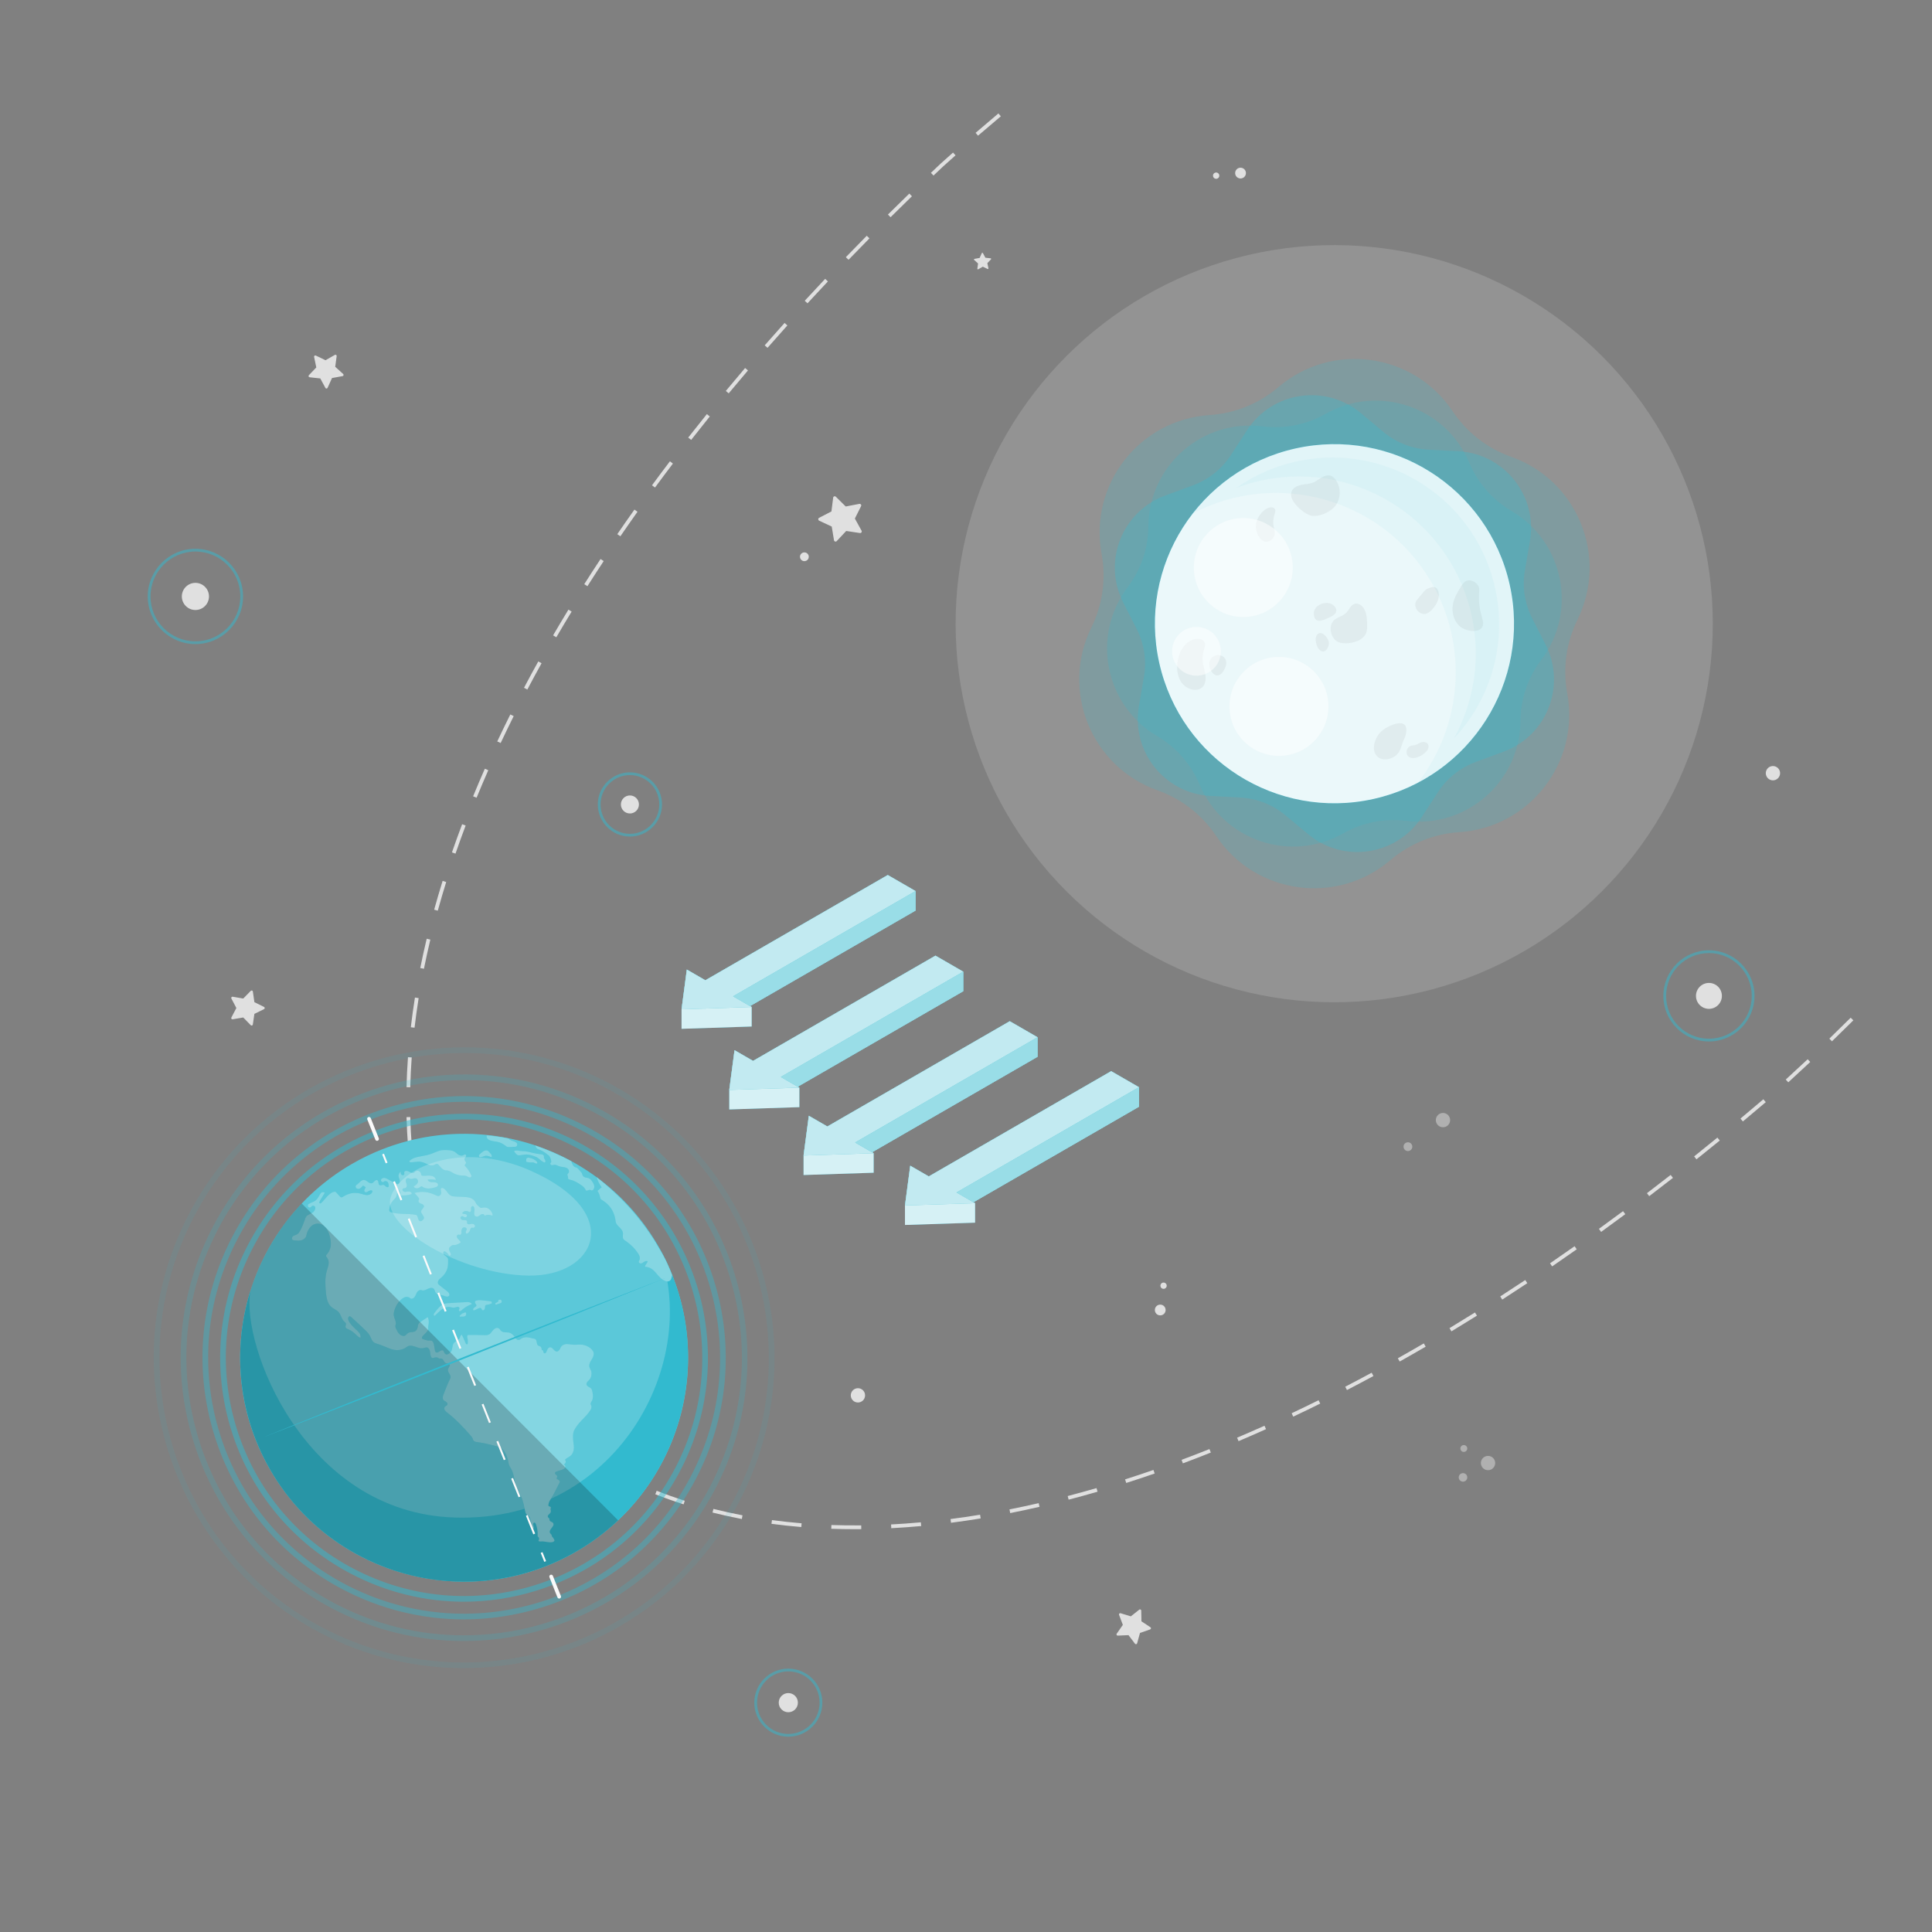 <?xml version="1.0" encoding="utf-8"?>
<!-- Generator: Adobe Illustrator 27.5.0, SVG Export Plug-In . SVG Version: 6.00 Build 0)  -->
<svg version="1.1" xmlns="http://www.w3.org/2000/svg" xmlns:xlink="http://www.w3.org/1999/xlink" x="0px" y="0px"
	 viewBox="0 0 500 500" style="enable-background:new 0 0 500 500;" xml:space="preserve">
<rect x="0" y="0" width="500" height="500" fill="#808080" stroke="none"/>
<g id="Background_00000074417162138446203470000001516639490777360828_">
	<path id="Background" style="fill:transparent;" d="M412.053,57.991C373.629,29.599,285.2,6.695,210.101,44.244
		C135.002,81.793,114.825,133.666,92.057,177.1c-22.768,43.434-50.3,60.836-70.744,111.843
		C6.301,326.394,3.586,415.022,97.948,454.399c94.362,39.376,210.677,8.855,273.805-31.495
		c63.129-40.35,112.061-99.207,113.782-192.915C487.255,136.281,453.948,88.948,412.053,57.991z M48.337,201.069
		c17.56-3.125,28.751-25.862,35.79-39.998c1.283-2.576,2.522-5.173,3.77-7.766c5.006-10.398,10.191-20.794,16.173-30.677
		c5.111-8.445,10.802-16.515,17.458-23.891c4.799-5.318,10.216-10.491,12.457-17.293c9.267-28.128-38.466-21.757-51.464-16.138
		c-22.289,9.636-41.164,26.969-52.661,48.358c-10.148,18.881-19.344,49.202-11.038,70.108
		C22.938,194.13,37.096,203.07,48.337,201.069z"/>
</g>
<g id="Stars_00000062152413332823861290000017564485714676036750_">
	<g id="Stars_1_">
		<g id="XMLID_3582_">
			<g id="XMLID_00000122715740595185912970000006004276651135088804_" style="opacity:0.5;">
				<g>
					<path style="fill:#32BACF;" d="M442.271,269.532c-6.504,0-11.796-5.292-11.796-11.796s5.292-11.796,11.796-11.796
						s11.796,5.292,11.796,11.796S448.775,269.532,442.271,269.532z M442.271,246.654c-6.11,0-11.081,4.972-11.081,11.082
						c0,6.11,4.971,11.081,11.081,11.081c6.11,0,11.081-4.971,11.081-11.081C453.352,251.626,448.381,246.654,442.271,246.654z"/>
				</g>
			</g>
			<g id="XMLID_00000001630414443910608780000017647690707767388344_">
				<path style="fill:#E0E0E0;" d="M445.626,257.736c0,1.853-1.503,3.355-3.355,3.355c-1.853,0-3.355-1.502-3.355-3.355
					c0-1.853,1.502-3.355,3.355-3.355C444.124,254.38,445.626,255.883,445.626,257.736z"/>
			</g>
		</g>
		<g id="XMLID_15357_">
			<g id="XMLID_15389_" style="opacity:0.5;">
				<g>
					<path style="fill:#32BACF;" d="M163.02,216.505c-4.583,0-8.312-3.729-8.312-8.312c0-4.583,3.729-8.311,8.312-8.311
						c4.583,0,8.311,3.729,8.311,8.311C171.331,212.777,167.603,216.505,163.02,216.505z M163.02,200.596
						c-4.189,0-7.597,3.408-7.597,7.598c0,4.189,3.407,7.598,7.597,7.598c4.189,0,7.597-3.408,7.597-7.598
						C170.617,204.004,167.21,200.596,163.02,200.596z"/>
				</g>
			</g>
			<path id="XMLID_15358_" style="fill:#E0E0E0;" d="M165.353,208.194c0,1.289-1.045,2.333-2.333,2.333
				c-1.288,0-2.333-1.044-2.333-2.333c0-1.288,1.045-2.333,2.333-2.333C164.309,205.861,165.353,206.905,165.353,208.194z"/>
		</g>
		<g id="XMLID_1661_">
			<g id="XMLID_4504_" style="opacity:0.5;">
				<g>
					<path style="fill:#32BACF;" d="M204.016,449.455c-4.856,0-8.808-3.952-8.808-8.809c0-4.856,3.951-8.808,8.808-8.808
						c4.857,0,8.809,3.951,8.809,8.808C212.825,445.503,208.873,449.455,204.016,449.455z M204.016,432.553
						c-4.463,0-8.093,3.63-8.093,8.093s3.63,8.094,8.093,8.094c4.463,0,8.094-3.631,8.094-8.094S208.479,432.553,204.016,432.553z"
						/>
				</g>
			</g>
			<path id="XMLID_4379_" style="fill:#E0E0E0;" d="M206.495,440.646c0,1.369-1.11,2.479-2.479,2.479
				c-1.369,0-2.479-1.11-2.479-2.479s1.11-2.479,2.479-2.479C205.385,438.168,206.495,439.277,206.495,440.646z"/>
		</g>
		<g id="XMLID_7002_">
			<g id="XMLID_7019_" style="opacity:0.5;">
				<g>
					<path style="fill:#32BACF;" d="M50.573,166.691c-6.802,0-12.336-5.533-12.336-12.335c0-6.801,5.534-12.335,12.336-12.335
						c6.802,0,12.335,5.533,12.335,12.335C62.908,161.158,57.375,166.691,50.573,166.691z M50.573,142.735
						c-6.408,0-11.621,5.213-11.621,11.621s5.213,11.621,11.621,11.621c6.407,0,11.62-5.213,11.62-11.621
						S56.98,142.735,50.573,142.735z"/>
				</g>
			</g>
			<path id="XMLID_7012_" style="fill:#E0E0E0;" d="M47.059,154.356c0-1.94,1.573-3.513,3.513-3.513c1.94,0,3.513,1.573,3.513,3.513
				c0,1.94-1.573,3.513-3.513,3.513C48.632,157.87,47.059,156.296,47.059,154.356z"/>
		</g>
		<g id="Stars">
			<g id="XMLID_15336_">
				<path id="XMLID_15338_" style="fill:#E0E0E0;" d="M319.689,45.093c-0.164-0.752,0.313-1.495,1.065-1.659
					c0.752-0.164,1.495,0.313,1.659,1.065c0.164,0.752-0.313,1.495-1.065,1.659C320.595,46.322,319.853,45.845,319.689,45.093z"/>
				<path id="XMLID_15337_" style="fill:#E0E0E0;" d="M313.945,45.632c-0.096-0.439,0.182-0.873,0.621-0.968
					c0.439-0.096,0.872,0.182,0.968,0.622c0.096,0.439-0.183,0.872-0.622,0.968C314.474,46.349,314.041,46.071,313.945,45.632z"/>
			</g>
			<g id="XMLID_15326_" style="opacity:0.5;">
				<path id="XMLID_15332_" style="fill:#E0E0E0;" d="M363.946,295.703c0.582-0.234,1.243,0.047,1.477,0.629
					c0.234,0.582-0.047,1.243-0.629,1.477c-0.581,0.234-1.243-0.047-1.477-0.629C363.082,296.598,363.364,295.937,363.946,295.703z"
					/>
				<path id="XMLID_15328_" style="fill:#E0E0E0;" d="M372.752,288.166c0.948-0.382,2.026,0.077,2.408,1.025
					c0.382,0.948-0.077,2.026-1.025,2.408c-0.948,0.382-2.026-0.077-2.408-1.025C371.345,289.626,371.804,288.547,372.752,288.166z"
					/>
			</g>
			<g id="XMLID_15322_" style="opacity:0.5;">
				<path id="XMLID_15325_" style="fill:#E0E0E0;" d="M386.955,378.634c0,1.022-0.828,1.851-1.851,1.851
					c-1.022,0-1.851-0.829-1.851-1.851c0-1.022,0.829-1.851,1.851-1.851C386.126,376.783,386.955,377.612,386.955,378.634z"/>
				<path id="XMLID_15324_" style="fill:#E0E0E0;" d="M379.727,382.348c0,0.61-0.495,1.105-1.105,1.105
					c-0.61,0-1.105-0.494-1.105-1.105c0-0.61,0.495-1.105,1.105-1.105C379.232,381.244,379.727,381.738,379.727,382.348z"/>
				<path id="XMLID_15323_" style="fill:#E0E0E0;" d="M379.727,374.866c0,0.492-0.399,0.891-0.891,0.891
					c-0.492,0-0.891-0.399-0.891-0.891c0-0.492,0.399-0.891,0.891-0.891C379.328,373.975,379.727,374.374,379.727,374.866z"/>
			</g>
			<g id="XMLID_15314_">
				<path id="XMLID_15317_" style="fill:#E0E0E0;" d="M209.309,144.091c0,0.627-0.508,1.135-1.135,1.135
					c-0.627,0-1.135-0.508-1.135-1.135c0-0.627,0.508-1.135,1.135-1.135C208.8,142.956,209.309,143.464,209.309,144.091z"/>
				<g id="XMLID_15315_">
					<path id="XMLID_15316_" style="fill:#E0E0E0;" d="M216.316,128.553l2.559,2.525l3.531-0.677
						c0.333-0.064,0.596,0.282,0.443,0.586l-1.61,3.214l1.735,3.148c0.164,0.298-0.085,0.654-0.42,0.603l-3.554-0.538l-2.459,2.623
						c-0.232,0.248-0.648,0.122-0.703-0.213l-0.587-3.547l-3.254-1.527c-0.307-0.144-0.316-0.578-0.015-0.735l3.192-1.654
						l0.447-3.567C215.664,128.457,216.074,128.314,216.316,128.553z"/>
				</g>
			</g>
			<g id="XMLID_15295_">
				<path id="XMLID_15313_" style="fill:#E0E0E0;" d="M65.44,256.608l0.398,2.753l2.494,1.232c0.235,0.116,0.235,0.452,0,0.569
					l-2.495,1.229l-0.402,2.753c-0.038,0.26-0.357,0.364-0.541,0.175l-1.941-1.993l-2.742,0.469
					c-0.259,0.044-0.456-0.228-0.334-0.46l1.296-2.461l-1.293-2.463c-0.122-0.233,0.076-0.504,0.334-0.46l2.741,0.472l1.943-1.991
					C65.082,256.244,65.402,256.348,65.44,256.608z"/>
			</g>
			<g id="XMLID_15292_">
				<path id="XMLID_15293_" style="fill:#E0E0E0;" d="M252.187,66.997l1.344-0.244l0.561-1.246c0.053-0.118,0.218-0.123,0.279-0.01
					l0.647,1.203l1.358,0.149c0.128,0.014,0.185,0.169,0.095,0.262l-0.944,0.987l0.278,1.338c0.026,0.126-0.104,0.228-0.22,0.172
					l-1.231-0.593l-1.186,0.678c-0.112,0.064-0.249-0.028-0.231-0.156l0.184-1.354l-1.011-0.919
					C252.015,67.179,252.06,67.02,252.187,66.997z"/>
			</g>
			<g id="XMLID_1665_">
				<path id="XMLID_1666_" style="fill:#E0E0E0;" d="M88.659,97.339l-2.737,0.496l-1.143,2.536c-0.108,0.24-0.444,0.251-0.568,0.02
					l-1.318-2.45l-2.765-0.303c-0.261-0.029-0.376-0.344-0.194-0.534l1.923-2.01L81.29,92.37c-0.054-0.257,0.211-0.464,0.448-0.35
					l2.506,1.207l2.415-1.38c0.228-0.13,0.507,0.057,0.471,0.318l-0.374,2.756l2.059,1.871
					C89.01,96.969,88.917,97.292,88.659,97.339z"/>
			</g>
			<g id="XMLID_15396_">
				<path id="XMLID_15402_" style="fill:#E0E0E0;" d="M300.305,337.632c0.77,0.02,1.377,0.66,1.357,1.43
					c-0.02,0.77-0.66,1.377-1.43,1.357c-0.77-0.02-1.377-0.66-1.357-1.43C298.896,338.22,299.535,337.612,300.305,337.632z"/>
				<path id="XMLID_15401_" style="fill:#E0E0E0;" d="M301.151,331.925c0.449,0.012,0.804,0.385,0.792,0.834
					c-0.012,0.449-0.385,0.804-0.834,0.792c-0.449-0.012-0.804-0.385-0.792-0.835C300.328,332.268,300.701,331.914,301.151,331.925z
					"/>
			</g>
			<g id="XMLID_15393_">
				<path id="XMLID_15395_" style="fill:#E0E0E0;" d="M297.657,421.693l-2.628,0.911l-0.74,2.681c-0.07,0.253-0.4,0.316-0.558,0.107
					l-1.678-2.218l-2.779,0.125c-0.262,0.012-0.424-0.282-0.274-0.498l1.591-2.282l-0.977-2.604
					c-0.092-0.246,0.137-0.491,0.389-0.415l2.661,0.808l2.175-1.734c0.205-0.164,0.509-0.021,0.514,0.242l0.054,2.781l2.322,1.532
					C297.947,421.274,297.905,421.607,297.657,421.693z"/>
			</g>
			<path id="XMLID_15451_" style="fill:#E0E0E0;" d="M458.144,198.386c0.948-0.382,2.026,0.077,2.408,1.025
				c0.382,0.948-0.077,2.026-1.025,2.408c-0.948,0.382-2.026-0.077-2.408-1.025C456.737,199.846,457.196,198.768,458.144,198.386z"
				/>
			<path id="XMLID_422_" style="fill:#E0E0E0;" d="M221.341,359.399c0.948-0.382,2.026,0.077,2.408,1.025
				c0.382,0.948-0.077,2.027-1.025,2.408c-0.948,0.382-2.026-0.077-2.408-1.025C219.934,360.859,220.393,359.781,221.341,359.399z"
				/>
		</g>
	</g>
</g>
<g id="Orbit_00000114787154183239062270000009550715516731880325_">
	<path id="Orbit" style="fill:#E0E0E0;" d="M221.102,395.749c-1.994,0-4.003-0.035-5.972-0.103l0.033-0.97
		c2.544,0.089,5.132,0.118,7.722,0.093l0.01,0.97C222.296,395.745,221.698,395.748,221.102,395.749z M230.66,395.498l-0.051-0.97
		c2.535-0.131,5.128-0.318,7.706-0.553l0.089,0.966C235.812,395.178,233.207,395.364,230.66,395.498z M207.378,395.195
		c-2.6-0.215-5.199-0.496-7.723-0.835l0.128-0.962c2.509,0.337,5.091,0.615,7.674,0.829L207.378,395.195z M246.12,394.091
		l-0.124-0.962c2.511-0.323,5.084-0.7,7.647-1.121l0.158,0.958C251.226,393.389,248.642,393.767,246.12,394.091z M191.984,393.118
		c-2.562-0.488-5.115-1.051-7.589-1.674l0.237-0.94c2.455,0.618,4.99,1.177,7.533,1.66L191.984,393.118z M261.438,391.585
		l-0.188-0.952c2.489-0.493,5.032-1.037,7.559-1.618l0.217,0.946C266.489,390.544,263.936,391.09,261.438,391.585z M176.919,389.317
		c-2.474-0.789-4.939-1.665-7.325-2.603l0.355-0.903c2.366,0.93,4.811,1.798,7.264,2.582L176.919,389.317z M276.563,388.112
		l-0.245-0.938c2.479-0.648,4.987-1.339,7.456-2.055l0.271,0.932C281.568,386.769,279.051,387.462,276.563,388.112z
		 M291.465,383.789l-0.294-0.924c2.418-0.77,4.888-1.592,7.339-2.44l0.318,0.916C296.369,382.194,293.891,383.017,291.465,383.789z
		 M162.464,383.615c-2.348-1.12-4.667-2.332-6.892-3.602l0.482-0.843c2.203,1.259,4.502,2.46,6.828,3.57L162.464,383.615z
		 M306.128,378.714l-0.34-0.909c2.392-0.893,4.82-1.829,7.216-2.785l0.359,0.901C310.962,376.88,308.527,377.819,306.128,378.714z
		 M148.971,375.901c-2.153-1.46-4.259-3.013-6.259-4.618l0.606-0.757c1.98,1.588,4.065,3.126,6.197,4.571L148.971,375.901z
		 M320.537,372.968l-0.379-0.893c2.358-1.001,4.745-2.04,7.092-3.093l0.397,0.885C325.293,370.923,322.901,371.966,320.537,372.968z
		 M334.693,366.625l-0.415-0.877c2.293-1.082,4.636-2.215,6.966-3.37l0.431,0.869C339.34,364.405,336.991,365.54,334.693,366.625z
		 M136.838,366.17c-1.88-1.777-3.708-3.652-5.431-5.573l0.723-0.648c1.706,1.901,3.514,3.757,5.375,5.516L136.838,366.17z
		 M348.591,359.741l-0.446-0.861c2.273-1.178,4.575-2.396,6.839-3.621l0.462,0.853C353.177,357.34,350.87,358.561,348.591,359.741z
		 M126.46,354.6c-1.557-2.056-3.051-4.204-4.439-6.386l0.818-0.521c1.375,2.16,2.853,4.286,4.396,6.321L126.46,354.6z
		 M362.237,352.366l-0.476-0.845c2.229-1.253,4.468-2.536,6.715-3.847l0.49,0.838C366.713,349.826,364.47,351.111,362.237,352.366z
		 M375.631,344.551l-0.502-0.83c2.189-1.323,4.387-2.674,6.593-4.054l0.514,0.824C380.026,341.872,377.824,343.225,375.631,344.551z
		 M118.108,341.492c-1.205-2.272-2.34-4.63-3.374-7.007l0.891-0.387c1.023,2.354,2.147,4.689,3.34,6.94L118.108,341.492z
		 M388.781,336.332l-0.525-0.816c2.151-1.389,4.309-2.802,6.474-4.243l0.537,0.808C393.098,333.524,390.936,334.941,388.781,336.332
		z M401.692,327.741l-0.549-0.8c2.113-1.447,4.232-2.919,6.357-4.418l0.559,0.794C405.93,324.818,403.808,326.292,401.692,327.741z
		 M111.896,327.243c-0.844-2.411-1.622-4.908-2.311-7.422l0.936-0.257c0.682,2.493,1.454,4.969,2.291,7.359L111.896,327.243z
		 M414.368,318.812l-0.569-0.786c2.074-1.502,4.156-3.028,6.243-4.577l0.579,0.778C418.53,315.78,416.446,317.308,414.368,318.812z
		 M107.785,312.257c-0.511-2.506-0.952-5.083-1.314-7.661l0.962-0.134c0.357,2.558,0.796,5.116,1.302,7.602L107.785,312.257z
		 M426.818,309.567l-0.589-0.772c2.039-1.553,4.083-3.128,6.132-4.725l0.596,0.764C430.907,306.435,428.86,308.013,426.818,309.567z
		 M439.044,300.034l-0.604-0.759c2.003-1.599,4.012-3.22,6.023-4.863l0.614,0.753C443.062,296.81,441.051,298.433,439.044,300.034z
		 M105.622,296.872c-0.204-2.535-0.344-5.146-0.413-7.759l0.97-0.026c0.069,2.595,0.206,5.188,0.411,7.705L105.622,296.872z
		 M451.057,290.23l-0.622-0.745c1.969-1.642,3.943-3.306,5.919-4.991l0.63,0.739C455.004,286.921,453.029,288.586,451.057,290.23z
		 M106.175,281.367l-0.97-0.024c0.063-2.548,0.191-5.158,0.378-7.758l0.968,0.069C106.365,276.239,106.239,278.833,106.175,281.367z
		 M462.806,280.1l-0.654-0.717c1.908-1.742,3.798-3.493,5.672-5.251l0.664,0.707C466.612,276.601,464.718,278.354,462.806,280.1z
		 M474.104,269.492l-0.674-0.697c1.862-1.799,3.705-3.605,5.53-5.418l0.683,0.689C477.817,265.882,475.97,267.691,474.104,269.492z
		 M107.283,265.967l-0.964-0.113c0.297-2.531,0.657-5.119,1.068-7.692l0.958,0.152C107.935,260.876,107.579,263.449,107.283,265.967
		z M109.716,250.714l-0.952-0.191c0.5-2.493,1.061-5.044,1.666-7.582l0.944,0.225C110.771,245.692,110.213,248.232,109.716,250.714z
		 M113.299,235.68l-0.936-0.258c0.674-2.445,1.409-4.95,2.185-7.448l0.926,0.287C114.701,230.75,113.97,233.246,113.299,235.68z
		 M117.883,220.917l-0.917-0.316c0.83-2.407,1.716-4.862,2.635-7.298l0.909,0.343C119.593,216.072,118.71,218.519,117.883,220.917z
		 M123.342,206.45l-0.899-0.367c0.965-2.357,1.986-4.76,3.033-7.141l0.889,0.391C125.32,201.706,124.303,204.1,123.342,206.45z
		 M129.569,192.293l-0.879-0.413c1.084-2.307,2.223-4.656,3.382-6.981l0.869,0.434C131.784,187.651,130.65,189.993,129.569,192.293z
		 M136.475,178.45l-0.859-0.452c1.198-2.271,2.44-4.566,3.692-6.822l0.849,0.471C138.907,173.897,137.669,176.185,136.475,178.45z
		 M143.981,164.923l-0.839-0.489c1.28-2.197,2.615-4.438,3.968-6.663l0.83,0.505C146.59,160.495,145.258,162.731,143.981,164.923z
		 M152.027,151.704l-0.82-0.521c1.374-2.164,2.793-4.354,4.216-6.509l0.81,0.535C154.813,147.359,153.397,149.544,152.027,151.704z
		 M160.554,138.79l-0.8-0.549c1.448-2.113,2.928-4.232,4.437-6.359l0.792,0.562C163.476,134.566,161.999,136.681,160.554,138.79z
		 M169.517,126.173l-0.782-0.575c1.518-2.065,3.064-4.136,4.641-6.212l0.772,0.587C172.576,122.045,171.031,124.112,169.517,126.173
		z M178.874,113.843l-0.764-0.599c1.581-2.018,3.189-4.042,4.824-6.071l0.757,0.609
		C182.057,109.808,180.451,111.828,178.874,113.843z M188.59,101.793l-0.747-0.619c1.637-1.974,3.302-3.951,4.991-5.934l0.739,0.63
		C191.886,97.849,190.226,99.823,188.59,101.793z M198.635,90.013l-0.731-0.639c1.691-1.93,3.405-3.863,5.145-5.8l0.722,0.648
		C202.035,86.156,200.322,88.087,198.635,90.013z M208.98,78.496l-0.713-0.657c1.737-1.887,3.499-3.778,5.286-5.672l0.705,0.666
		C212.475,74.724,210.715,76.611,208.98,78.496z M219.601,67.231l-0.698-0.674c1.783-1.847,3.587-3.696,5.415-5.547l0.691,0.681
		C223.183,63.541,221.381,65.388,219.601,67.231z M230.478,56.213l-0.683-0.689c1.823-1.807,3.669-3.616,5.536-5.428l0.676,0.696
		C234.141,52.602,232.299,54.408,230.478,56.213z M241.591,45.43l-0.668-0.703c0.837-0.797,1.681-1.594,2.527-2.391
		c1.069-0.962,2.131-1.912,3.196-2.855l0.644,0.726c-1.063,0.942-2.123,1.889-3.182,2.842
		C243.27,43.839,242.428,44.635,241.591,45.43z M253.117,35.112l-0.634-0.735c1.964-1.693,3.935-3.367,5.909-5.022l0.624,0.744
		C257.044,31.751,255.077,33.422,253.117,35.112z"/>
</g>
<g id="Sun">
	<g id="Sun_3_">
		
			<ellipse id="XMLID_00000121997545434388850050000017088800178122954126_" transform="matrix(0.707 -0.707 0.707 0.707 -12.97 291.467)" style="opacity:0.15;fill:#FFFFFF;" cx="345.347" cy="161.389" rx="97.993" ry="97.993"/>
		<g>
			<path style="opacity:0.2;fill:#32BACF;" d="M391.094,118.229L391.094,118.229c17.19,6.094,25.207,25.827,17.139,42.184h0
				c-2.905,5.889-3.829,12.559-2.635,19.016l0,0c3.317,17.934-9.763,34.744-27.963,35.934l0,0
				c-6.553,0.428-12.791,2.963-17.786,7.226l0,0c-13.873,11.84-34.971,8.917-45.101-6.25l0,0c-3.647-5.46-8.961-9.596-15.15-11.79v0
				c-17.19-6.094-25.207-25.827-17.138-42.184l0,0c2.905-5.889,3.829-12.559,2.635-19.016l0,0
				c-3.317-17.934,9.763-34.744,27.963-35.934v0c6.552-0.428,12.791-2.963,17.785-7.226v0c13.873-11.84,34.971-8.916,45.101,6.25
				l0,0C379.591,111.899,384.905,116.035,391.094,118.229z"/>
			<path style="opacity:0.3;fill:#32BACF;" d="M369.717,116.376l7.685,0.407c11.89,0.63,20.564,11.497,18.544,23.23l-1.306,7.584
				c-0.727,4.224-0.07,8.571,1.874,12.391l3.49,6.859c5.399,10.612,0.326,23.557-10.846,27.674l-7.221,2.661
				c-4.022,1.482-7.458,4.225-9.794,7.818l-4.195,6.452c-6.49,9.982-20.238,12.061-29.39,4.444l-5.915-4.923
				c-3.295-2.742-7.388-4.346-11.668-4.573l-7.685-0.407c-11.89-0.63-20.564-11.497-18.544-23.23l1.306-7.584
				c0.727-4.224,0.07-8.571-1.874-12.391l-3.49-6.859c-5.399-10.611-0.326-23.557,10.846-27.674l7.221-2.661
				c4.022-1.482,7.457-4.225,9.794-7.818l4.195-6.452c6.49-9.982,20.238-12.061,29.39-4.444l5.915,4.923
				C361.344,114.545,365.436,116.149,369.717,116.376z"/>
			<path style="opacity:0.2;fill:#32BACF;" d="M391.189,132.257L391.189,132.257c13.583,7.975,17.16,26.018,7.647,38.572v0
				c-3.425,4.52-5.298,10.025-5.339,15.696l0,0c-0.115,15.751-13.953,27.87-29.581,25.908l0,0
				c-5.626-0.706-11.331,0.424-16.262,3.224h0c-13.698,7.776-31.112,1.852-37.227-12.664l0,0
				c-2.202-5.226-6.033-9.601-10.923-12.472l0,0c-13.583-7.975-17.16-26.018-7.647-38.572l0,0c3.425-4.52,5.298-10.025,5.339-15.696
				l0,0c0.115-15.751,13.953-27.87,29.581-25.908l0,0c5.627,0.706,11.331-0.424,16.263-3.224l0,0
				c13.698-7.776,31.112-1.852,37.227,12.664l0,0C382.467,125.011,386.299,129.386,391.189,132.257z"/>
		</g>
		<g id="XMLID_336_">
			
				<ellipse id="XMLID_4534_" transform="matrix(0.976 -0.218 0.218 0.976 -26.881 79.188)" style="fill:#32BACF;" cx="345.344" cy="161.389" rx="46.462" ry="46.463"/>
			
				<ellipse id="XMLID_00000053529896419380922300000011219651883063740814_" transform="matrix(0.976 -0.218 0.218 0.976 -26.881 79.188)" style="opacity:0.9;fill:#FFFFFF;" cx="345.344" cy="161.389" rx="46.462" ry="46.463"/>
			<path id="XMLID_6655_" style="opacity:0.05;fill:#32BACF;" d="M385.26,137.608c13.134,22.044,5.913,50.562-16.132,63.697
				c-0.698,0.419-1.399,0.806-2.103,1.178c11.343-14.663,13.226-35.351,3.161-52.236c-12.715-21.346-39.868-28.798-61.593-17.309
				c3.463-4.477,7.811-8.391,12.97-11.461C343.608,108.342,372.126,115.564,385.26,137.608z"/>
			<path id="XMLID_344_" style="opacity:0.05;fill:#32BACF;" d="M336.332,119.251c23.382-4.678,46.124,10.481,50.8,33.857
				c2.847,14.232-1.657,28.228-10.888,38.05c5.032-9.135,6.979-20.016,4.775-31.031c-4.961-24.799-29.083-40.877-53.882-35.916
				c-2.484,0.497-4.876,1.188-7.166,2.051C324.732,122.907,330.253,120.467,336.332,119.251z"/>
			<g style="opacity:0.05;">
				<path d="M383.667,160.275c-0.653-2.184-1.079-4.469-0.88-6.74c0.04-0.462,0.106-0.933,0.002-1.385
					c-0.146-0.629-0.611-1.146-1.154-1.496c-0.576-0.371-1.298-0.582-1.953-0.38c-0.798,0.246-1.295,1.02-1.722,1.738
					c-0.652,1.096-1.306,2.204-1.712,3.412c-0.809,2.404-0.183,5.765,2.204,7.115C380.747,163.837,384.697,163.718,383.667,160.275z
					"/>
				<path d="M371.905,155.91c0.428-0.877,0.603-1.903,0.341-2.843c-0.124-0.446-0.377-0.896-0.804-1.074
					c-0.453-0.189-0.968-0.026-1.432,0.137c-0.332,0.117-0.668,0.236-0.956,0.439c-0.274,0.194-0.492,0.456-0.706,0.715
					c-0.545,0.659-1.09,1.318-1.635,1.977c-1.081,1.307-0.069,3.339,1.613,3.617C369.838,159.126,371.341,157.064,371.905,155.91z"
					/>
				<path d="M345.745,130.708c1.333-1.919,1.292-4.686-0.095-6.566c-0.305-0.414-0.683-0.796-1.162-0.982
					c-0.783-0.305-1.676-0.031-2.406,0.386c-0.73,0.417-1.381,0.975-2.155,1.301c-1.015,0.428-2.154,0.424-3.23,0.657
					c-1.077,0.233-2.209,0.833-2.509,1.893c-0.635,2.238,3.009,5.399,4.873,5.973C341.22,134.034,344.539,132.444,345.745,130.708z"
					/>
				<path d="M329.868,138.291c0.101-0.725-0.151-1.445-0.272-2.166c-0.162-0.966-0.085-1.971,0.221-2.902
					c0.174-0.529,0.405-1.161,0.055-1.594c-0.243-0.3-0.679-0.364-1.063-0.318c-0.952,0.114-1.767,0.748-2.387,1.479
					c-0.837,0.987-1.42,2.234-1.414,3.528c0.005,1.188,0.791,3.164,1.957,3.724C328.185,140.627,329.689,139.582,329.868,138.291z"
					/>
				<path d="M369.532,193.929c0.015-0.03,0.029-0.059,0.042-0.089c0.4-0.911-0.038-1.724-1.084-1.817
					c-1.005-0.089-1.783,0.901-2.818,0.89c-1.615-0.016-2.327,2.389-0.816,3.103C366.239,196.67,368.858,195.268,369.532,193.929z"
					/>
				<path d="M361.859,194.895c0.794-1.1,0.969-2.525,1.573-3.739c0.58-1.165,1.145-3.699-0.786-3.967
					c-1.55-0.215-4.122,1.116-5.205,2.13c-1.51,1.414-2.741,4.583-1.087,6.379C357.774,197.24,360.745,196.44,361.859,194.895z"/>
				<path d="M351.974,165.555c0.605-0.368,1.155-0.859,1.472-1.491c0.415-0.825,0.395-1.793,0.363-2.717
					c-0.055-1.6-0.189-3.37-1.342-4.479c-0.502-0.483-1.232-0.796-1.9-0.602c-1.031,0.299-1.401,1.548-2.157,2.31
					c-0.901,0.909-2.349,1.098-3.244,2.012c-1.445,1.475-0.828,4.407,0.901,5.43C347.59,166.919,350.562,166.413,351.974,165.555z"
					/>
				<path d="M343.899,166.174c-0.193-1.031-1.577-2.823-2.68-2.228c-1.465,0.791-0.468,4.501,1.076,4.656
					C343.375,168.71,344.057,167.018,343.899,166.174z"/>
				<path d="M344.113,159.758c0.767-0.354,1.643-0.854,1.714-1.696c0.045-0.538-0.279-1.049-0.694-1.395
					c-1.291-1.076-3.419-0.721-4.514,0.554c-0.362,0.423-0.637,0.954-0.616,1.51C340.114,161.738,342.489,160.507,344.113,159.758z"
					/>
				<path d="M312.008,175.44c-0.019-1.419-0.574-2.776-0.735-4.186c-0.116-1.023-0.021-2.069,0.279-3.054
					c0.198-0.651,0.481-1.367,0.188-1.98c-0.234-0.488-0.779-0.755-1.313-0.845c-1.601-0.272-3.177,0.746-4.158,2.039
					c-1.757,2.315-2.298,6.641-0.554,9.153C307.574,179.242,312.063,179.49,312.008,175.44z"/>
				<path d="M317.161,172.579c0.236-0.608,0.289-1.312,0.017-1.905c-0.405-0.883-1.515-1.335-2.453-1.081
					C310.526,170.733,314.844,178.541,317.161,172.579z"/>
			</g>
			<g>
				<path id="XMLID_341_" style="opacity:0.5;fill:#FFFFFF;" d="M331.495,195.615c-7.067,0.278-13.022-5.226-13.299-12.293
					c-0.278-7.067,5.226-13.022,12.294-13.299c7.067-0.278,13.022,5.226,13.299,12.293
					C344.066,189.382,338.562,195.337,331.495,195.615z"/>
				<path id="XMLID_340_" style="opacity:0.5;fill:#FFFFFF;" d="M322.267,159.676c-7.067,0.278-13.022-5.226-13.299-12.293
					c-0.278-7.067,5.226-13.022,12.293-13.299c7.067-0.278,13.022,5.226,13.3,12.294
					C334.838,153.444,329.334,159.398,322.267,159.676z"/>
				<path id="XMLID_337_" style="opacity:0.5;fill:#FFFFFF;" d="M309.897,174.862c-3.484,0.137-6.419-2.576-6.556-6.06
					c-0.137-3.484,2.576-6.419,6.06-6.556c3.484-0.137,6.419,2.576,6.556,6.06C316.095,171.79,313.381,174.725,309.897,174.862z"/>
			</g>
		</g>
	</g>
</g>
<g id="Arrows_00000054983402849288323020000015149234580701437351_">
	<g id="Arrows">
		<g id="Arrow_00000103945215884392619020000017457342049759231380_">
			<polygon style="fill:#32BACF;" points="294.762,286.418 294.762,281.372 287.569,277.219 240.365,304.457 235.569,301.688 
				234.206,311.974 234.206,317.02 252.352,316.424 252.352,311.378 251.927,311.132 			"/>
			<polygon style="opacity:0.8;fill:#FFFFFF;" points="294.762,286.418 294.762,281.372 287.569,277.219 240.365,304.457 
				235.569,301.688 234.206,311.974 234.206,317.02 252.352,316.424 252.352,311.378 251.927,311.132 			"/>
			<polygon id="Down_Arrow_00000003821929906538263000000009511205808175188123_" style="fill:#32BACF;" points="294.762,281.372 
				287.569,277.219 240.365,304.457 235.569,301.688 234.206,311.974 252.352,311.378 247.557,308.609 			"/>
			<polygon id="Down_Arrow_00000017516444206878079910000016227620560348297100_" style="opacity:0.7;fill:#FFFFFF;" points="
				294.762,281.372 287.569,277.219 240.365,304.457 235.569,301.688 234.206,311.974 252.352,311.378 247.557,308.609 			"/>
			<polygon style="fill:#32BACF;" points="294.762,286.418 294.762,281.372 247.557,308.609 251.927,311.132 			"/>
			<polygon style="opacity:0.5;fill:#FFFFFF;" points="294.762,286.418 294.762,281.372 247.557,308.609 251.927,311.132 			"/>
		</g>
		<g id="Arrow_00000124876422242184255280000004930632651266798759_">
			<polygon style="fill:#32BACF;" points="268.516,273.493 268.516,268.447 261.323,264.294 214.119,291.532 209.324,288.763 
				207.96,299.049 207.96,304.095 226.107,303.499 226.106,298.453 225.681,298.207 			"/>
			<polygon style="opacity:0.8;fill:#FFFFFF;" points="268.516,273.493 268.516,268.447 261.323,264.294 214.119,291.532 
				209.324,288.763 207.96,299.049 207.96,304.095 226.107,303.499 226.106,298.453 225.681,298.207 			"/>
			<polygon id="Down_Arrow_00000150103704244030157870000016178720596708827539_" style="fill:#32BACF;" points="268.516,268.447 
				261.323,264.294 214.119,291.532 209.324,288.763 207.96,299.049 226.106,298.453 221.311,295.684 			"/>
			<polygon id="Down_Arrow_00000172402628593064143000000001101224717807909278_" style="opacity:0.7;fill:#FFFFFF;" points="
				268.516,268.447 261.323,264.294 214.119,291.532 209.324,288.763 207.96,299.049 226.106,298.453 221.311,295.684 			"/>
			<polygon style="fill:#32BACF;" points="268.516,273.493 268.516,268.447 221.311,295.684 225.681,298.207 			"/>
			<polygon style="opacity:0.5;fill:#FFFFFF;" points="268.516,273.493 268.516,268.447 221.311,295.684 225.681,298.207 			"/>
		</g>
		<g id="Arrow_00000085964475280854022150000008272470968914240416_">
			<polygon style="fill:#32BACF;" points="249.288,256.521 249.288,251.475 242.095,247.323 194.891,274.56 190.095,271.791 
				188.732,282.078 188.732,287.124 206.878,286.527 206.878,281.481 206.453,281.235 			"/>
			<polygon style="opacity:0.8;fill:#FFFFFF;" points="249.288,256.521 249.288,251.475 242.095,247.323 194.891,274.56 
				190.095,271.791 188.732,282.078 188.732,287.124 206.878,286.527 206.878,281.481 206.453,281.235 			"/>
			<polygon id="Down_Arrow_00000148623016300744183290000016245711602009648030_" style="fill:#32BACF;" points="249.288,251.475 
				242.095,247.323 194.891,274.56 190.095,271.791 188.732,282.078 206.878,281.481 202.083,278.713 			"/>
			<polygon id="Down_Arrow_00000091721992514815067270000005916802344711265167_" style="opacity:0.7;fill:#FFFFFF;" points="
				249.288,251.475 242.095,247.323 194.891,274.56 190.095,271.791 188.732,282.078 206.878,281.481 202.083,278.713 			"/>
			<polygon style="fill:#32BACF;" points="249.288,256.521 249.288,251.475 202.083,278.713 206.453,281.235 			"/>
			<polygon style="opacity:0.5;fill:#FFFFFF;" points="249.288,256.521 249.288,251.475 202.083,278.713 206.453,281.235 			"/>
		</g>
		<g id="Arrow_7_">
			<polygon style="fill:#32BACF;" points="236.943,235.655 236.942,230.609 229.75,226.456 182.545,253.694 177.75,250.925 
				176.386,261.211 176.386,266.257 194.533,265.661 194.533,260.615 194.107,260.369 			"/>
			<polygon style="opacity:0.8;fill:#FFFFFF;" points="236.943,235.655 236.942,230.609 229.75,226.456 182.545,253.694 
				177.75,250.925 176.386,261.211 176.386,266.257 194.533,265.661 194.533,260.615 194.107,260.369 			"/>
			<polygon id="Down_Arrow_4_" style="fill:#32BACF;" points="236.942,230.609 229.75,226.456 182.545,253.694 177.75,250.925 
				176.386,261.211 194.533,260.615 189.738,257.846 			"/>
			<polygon id="Down_Arrow_3_" style="opacity:0.7;fill:#FFFFFF;" points="236.942,230.609 229.75,226.456 182.545,253.694 
				177.75,250.925 176.386,261.211 194.533,260.615 189.738,257.846 			"/>
			<polygon style="fill:#32BACF;" points="236.943,235.655 236.942,230.609 189.738,257.846 194.107,260.369 			"/>
			<polygon style="opacity:0.5;fill:#FFFFFF;" points="236.943,235.655 236.942,230.609 189.738,257.846 194.107,260.369 			"/>
		</g>
	</g>
</g>
<g id="Earth_00000137128455653692829130000007704231692246751134_">
	<g id="Earth_00000063603990121001294820000017660374387424452995_">
		<g id="Earth">
			<g id="Rings_3_">
				<g id="XMLID_1262_" style="opacity:0.5;">
					<g>
						<path style="fill:#32BACF;" d="M120.04,414.523c-10.074,0-20.063-2.44-29.238-7.253c-14.929-7.83-25.914-21.005-30.934-37.097
							c-5.018-16.092-3.47-33.178,4.359-48.104l0,0c7.83-14.929,21.005-25.915,37.098-30.934
							c16.091-5.021,33.176-3.472,48.104,4.358c30.817,16.164,42.739,54.386,26.575,85.202
							c-7.83,14.929-21.005,25.914-37.098,30.934C132.706,413.563,126.356,414.522,120.04,414.523z M120.19,289.711
							c-6.169,0-12.37,0.937-18.427,2.826c-15.719,4.902-28.587,15.632-36.234,30.213l0,0c-7.647,14.581-9.16,31.268-4.258,46.985
							c4.902,15.718,15.633,28.586,30.213,36.233c14.581,7.647,31.267,9.159,46.985,4.258c15.719-4.902,28.587-15.633,36.234-30.213
							c15.787-30.1,4.144-67.432-25.956-83.22C139.786,292.094,130.029,289.711,120.19,289.711z"/>
					</g>
				</g>
				<g id="XMLID_1260_" style="opacity:0.4;">
					<g>
						<path style="fill:#32BACF;" d="M120.035,419.096c-10.804,0.001-21.515-2.615-31.355-7.777
							c-16.01-8.398-27.791-22.526-33.174-39.784c-5.383-17.259-3.723-35.58,4.675-51.589c8.397-16.01,22.526-27.792,39.784-33.175
							c17.257-5.383,35.581-3.723,51.588,4.675c16.01,8.397,27.792,22.526,33.175,39.784c5.383,17.259,3.723,35.58-4.675,51.589
							c-8.397,16.01-22.526,27.792-39.784,33.175C133.618,418.068,126.807,419.096,120.035,419.096z M120.195,285.138
							c-6.626,0-13.287,1.006-19.793,3.035c-16.884,5.267-30.706,16.792-38.921,32.454l0,0c-8.215,15.662-9.84,33.586-4.573,50.47
							c5.266,16.884,16.792,30.706,32.453,38.921c15.664,8.215,33.587,9.839,50.47,4.573c16.884-5.267,30.706-16.792,38.921-32.454
							c8.215-15.662,9.839-33.586,4.573-50.47c-5.267-16.884-16.792-30.706-32.454-38.921
							C141.244,287.698,130.763,285.138,120.195,285.138z"/>
					</g>
				</g>
				<g id="XMLID_1257_" style="opacity:0.2;">
					<g>
						<path style="fill:#32BACF;" d="M119.995,424.696c-11.469,0-23.096-2.694-33.937-8.381
							c-17.345-9.097-30.107-24.404-35.939-43.101c-5.831-18.697-4.033-38.546,5.065-55.89l0,0
							c18.781-35.805,63.189-49.654,98.99-30.875c35.805,18.779,49.655,63.187,30.876,98.99
							C171.956,410.403,146.402,424.696,119.995,424.696z M56.484,318.006c-8.915,16.997-10.677,36.448-4.963,54.77
							c5.715,18.322,18.223,33.322,35.219,42.237c10.622,5.571,22.021,8.212,33.257,8.212c25.881,0.002,50.92-14.004,63.752-38.468
							c8.915-16.997,10.677-36.448,4.962-54.771c-5.715-18.322-18.223-33.322-35.219-42.237
							C118.406,269.348,74.889,282.921,56.484,318.006L56.484,318.006z"/>
					</g>
				</g>
				<g id="XMLID_1254_" style="opacity:0.1;">
					<g>
						<path style="fill:#32BACF;" d="M119.981,431.711c-12.566,0-25.304-2.951-37.183-9.182
							c-39.229-20.577-54.405-69.234-33.829-108.465c20.576-39.232,69.232-54.407,108.464-33.83
							c39.231,20.577,54.407,69.234,33.83,108.465C176.917,416.051,148.915,431.711,119.981,431.711z M49.62,314.406l0.65,0.341
							c-20.2,38.514-5.302,86.281,33.21,106.482c38.517,20.201,86.281,5.3,106.482-33.211
							c20.201-38.514,5.303-86.281-33.211-106.482c-38.516-20.2-86.281-5.302-106.481,33.211L49.62,314.406z"/>
					</g>
				</g>
			</g>
		</g>
		<g id="World_2_">
			<path id="XMLID_293_" style="fill:#32BACF;" d="M170.198,322.221c16.106,27.653,6.735,63.127-20.919,79.233
				c-17.042,9.926-37.064,10.184-53.671,2.44c-10.36-4.815-19.388-12.727-25.568-23.338c-16.106-27.653-6.742-63.14,20.911-79.246
				c10.624-6.188,22.414-8.618,33.8-7.694C143.02,295.107,160.279,305.192,170.198,322.221z"/>
			<path id="XMLID_292_" style="opacity:0.2;fill:#FFFFFF;" d="M63.047,361.486c-5.582-31.511,15.448-61.577,46.959-67.159
				c19.42-3.44,38.303,3.222,51.22,16.218c8.064,8.092,13.809,18.633,15.951,30.724c5.582,31.511-15.446,61.592-46.957,67.174
				c-12.106,2.145-24.011,0.36-34.38-4.434C79.207,396.31,66.484,380.892,63.047,361.486z"/>
			<g id="XMLID_287_">
				<path style="fill:#32BACF;" d="M117.594,392.734c43.487,1.423,65.115-42.752,51.938-71.589l0,0
					c0.584,0.956,1.152,1.927,1.686,2.927c15.077,28.228,4.412,63.346-23.815,78.423c-10.831,5.785-22.669,7.779-34.014,6.436
					c-18.199-2.13-35.103-12.863-44.395-30.259c-7.618-14.263-8.659-30.281-4.191-44.586
					C62.258,347.968,78.686,391.461,117.594,392.734z"/>
			</g>
			<g>
				<path style="fill:#32BACF;" d="M124.811,339.061c0.175,0.13,0.377,0.051,0.521-0.108c0.144-0.159,0.18-0.42,0.204-0.614
					c0.023-0.194-0.049-0.262,0.064-0.445c0.114-0.183,0.304-0.216,0.572-0.238c0.269-0.022,0.657-0.116,0.933-0.262
					c0.051-0.027,0.103-0.032,0.157-0.123c0.054-0.091,0.052-0.312-0.071-0.404c-0.123-0.092-0.24-0.115-0.387-0.136
					c-0.595-0.084-1.074-0.11-1.701-0.184c-0.628-0.074-1.311-0.163-1.952,0.081c-0.641,0.245,0.187,1.133,0.172,1.182
					c-0.128,0.413-0.527,0.459-0.748,0.759c-0.034,0.047-0.076,0.055-0.119,0.133c-0.043,0.078-0.006,0.493,0.154,0.457
					c0.429-0.098,0.878-0.443,1.322-0.585c0.18-0.058,0.353-0.154,0.529-0.032C124.635,338.664,124.636,338.931,124.811,339.061z
					 M120.863,336.978c-1.639,0.056-3.27,0.185-4.897,0.277c-0.769,0.044-1.249,0.163-1.873,0.653
					c-0.625,0.49-1.169,1.257-1.653,1.861c-0.181,0.227-0.312,0.632-0.097,0.723c0.214,0.091,0.303-0.085,0.42-0.194
					c0.892-0.835,1.806-1.872,3.049-2.037c0.712-0.095,1.224,0.264,1.904,0.129c0.265-0.053,0.496-0.169,0.771-0.182
					c0.275-0.013,0.456,0.23,0.42,0.448c-0.036,0.218-0.172,0.275-0.16,0.463c0.012,0.188,0.18,0.254,0.355,0.203
					c0.175-0.052,0.316-0.197,0.46-0.322c0.767-0.66,1.576-1.148,2.533-1.484C121.882,337.011,121.354,336.961,120.863,336.978z
					 M125.048,312.507c-0.205,0.028-0.399,0.128-0.6,0.069c-0.201-0.06-0.194-0.076-0.404-0.239c-0.21-0.163-0.58-0.506-0.769-0.773
					c-0.189-0.268-0.257-0.577-0.48-0.834c-0.737-0.85-1.834-0.92-2.894-0.978c-0.613-0.034-1.297-0.04-1.859-0.077
					c-0.563-0.037-1.063-0.035-1.499-0.324c-0.763-0.507-0.993-1.433-1.812-1.848c-0.182-0.092-0.406-0.114-0.561,0.034
					c-0.155,0.148-0.11,0.308-0.079,0.54c0.032,0.232,0.127,0.557,0.046,0.831c-0.081,0.274-0.215,0.529-0.556,0.6
					c-0.34,0.07-0.647-0.114-0.982-0.272c-1.753-0.826-3.459-0.997-5.346-0.512c0.318,0.365,0.642,0.718,0.959,1.088
					c0.136,0.158,0.268,0.309,0.255,0.532c-0.013,0.224-0.158,0.201-0.174,0.489c-0.016,0.289,0.317,0.526,0.625,0.669
					c0.308,0.143,0.668,0.118,0.786,0.594c0.118,0.475-0.66,0.85-0.719,1.421c-0.059,0.571,0.791,1.11,0.741,1.741
					c-0.02,0.255-0.317,0.496-0.467,0.606c-0.15,0.11-0.196,0.156-0.331,0.17c-0.446,0.045-0.648-0.379-0.742-0.737
					c-0.094-0.358-0.198-0.84-0.587-0.911c-2.165-0.395-4.317-0.023-6.428-0.671c-0.134-0.041-0.258-0.108-0.339-0.226
					c-0.081-0.118-0.096-0.254-0.086-0.403c0.063-0.967,0.417-1.785,1.063-2.501c0.254-0.282,0.576-0.478,0.725-0.82
					c0.272-0.625,0.15-1.349,0.733-1.793c0.301,0.434,0.436,0.871,0.422,1.401c0.987,0.069,1.907-0.029,2.848-0.342
					c0.078-0.413-0.314-0.643-0.685-0.665c-0.37-0.022-0.774,0.132-1.134,0.082c-0.36-0.05-0.73-0.421-0.492-0.733
					c0.238-0.312,0.476-0.081,0.814-0.322c0.338-0.241,0.289-0.843,0.102-1.245c-0.187-0.402-0.198-1.059,0.232-1.207
					c0.429-0.148,0.626,0.148,1.031,0.168c0.405,0.02,0.75-0.262,1.201-0.159c0.451,0.103,0.709,0.673,0.501,1.134
					c-0.208,0.461-0.638,0.712-1.053,0.968c0.134,0.334,0.463,0.475,0.792,0.497c0.329,0.022,0.711-0.201,0.898-0.346
					c0.187-0.144,0.227-0.176,0.371-0.178c0.145-0.002,0.17,0.087,0.258,0.143c0.952,0.604,2.025,0.452,3.045,0.17
					c0.431-0.119,0.953-0.211,0.946-0.752c-0.006-0.541-0.819-0.664-1.317-0.648c-0.498,0.017-1.232-0.056-1.357-0.655
					c0.713-0.069,1.416-0.048,2.129,0.042c-0.165-0.689-0.758-0.999-1.429-1.076c-0.671-0.077-1.319,0.084-1.996,0.02
					c-0.107-0.01-0.183,0.003-0.304-0.102c-0.121-0.104-0.093-0.31-0.15-0.497c-0.19-0.621-0.883-0.863-1.442-0.521
					c-0.163,0.1-0.224,0.272-0.406,0.35c-0.467,0.199-0.898-0.11-1.299-0.318c-0.401-0.207-0.994-0.315-1.179,0.171
					c-0.081,0.213,0.114,0.362-0.004,0.592c-0.118,0.231-0.506,0.276-0.711,0.059c-0.205-0.218-0.205-0.505-0.171-0.785
					c-0.394,0.262-0.622,0.71-0.59,1.157c0.031,0.447,0.274,0.736,0.326,1.149c0.052,0.413-0.113,0.829-0.549,0.892
					c-0.158,0.023-0.29-0.06-0.423-0.124c-0.68-0.325-1.34-0.681-2.001-1.048c-0.312-0.174-0.624-0.378-0.992-0.408
					c-0.368-0.03-0.734,0.103-0.876,0.463c-0.142,0.361,0.268,0.697,0.541,0.62c0.272-0.077,0.11-0.107,0.372-0.218
					c0.262-0.11,0.754,0.036,0.89,0.356c0.136,0.319,0.238,0.736,0.124,1.027c-0.114,0.291-0.49,0.132-0.689-0.013
					c-0.199-0.146-0.338-0.386-0.643-0.444c-0.306-0.058-0.672,0.261-1.01,0.055c-0.338-0.206-0.179-0.99-0.494-1.21
					c-0.315-0.22-0.553,0.019-0.779,0.192c-0.226,0.173-0.363,0.473-0.66,0.545c-0.812,0.198-1.3-0.791-2.056-0.84
					c-0.756-0.049-1.16,0.697-1.704,1.096c-0.148,0.108-0.344,0.199-0.421,0.381c-0.197,0.461,0.227,0.901,0.718,0.836
					c0.491-0.066,0.808-0.486,1.118-0.841c0.299,0.091,0.522,0.248,0.711,0.501c-0.233,0.288-0.55,0.806-0.22,1.107
					c0.33,0.301,0.795-0.103,1.058-0.249c0.262-0.146,0.992-0.326,0.887,0.21c-0.105,0.537-0.843,0.889-1.452,0.871
					c-0.609-0.018-1.146-0.287-1.784-0.426c-1.514-0.33-2.883-0.045-4.211,0.773c-0.201,0.124-0.407,0.267-0.609,0.232
					c-0.202-0.035-0.264-0.146-0.376-0.26c-0.326-0.332-0.604-0.681-0.924-1.011c-0.07-0.073-0.121-0.165-0.241-0.171
					c-0.83-0.044-1.552,0.658-2.084,1.204c-0.532,0.546-0.937,1.104-1.461,1.615c-0.083,0.081-0.18,0.189-0.275,0.195
					c-0.676,0.041-0.044-0.817,0.188-1.224c0.232-0.406,0.655-1.096,0.938-1.55c-0.828-0.371-1.053,0.051-1.46,0.772
					c-0.273,0.484-0.577,1.027-1.085,1.348c-0.507,0.321-1.125,0.499-1.648,0.808c-0.052,0.03-0.102,0.061-0.135,0.117
					c-0.243,0.404,0.069,0.855,0.45,0.811c0.381-0.044,0.456-0.484,0.775-0.48c1.021,0.01,0.598,1.262,0.066,1.684
					c-0.532,0.423-1.274,0.527-1.727,1.067c-0.253,0.302-0.35,0.675-0.476,1.04c-0.316,0.918-0.68,1.806-1.146,2.657
					c-0.19,0.347-0.4,0.689-0.733,0.902c-0.333,0.213-0.705,0.286-1.045,0.477c-0.34,0.191-0.446,0.728-0.259,0.936
					c0.188,0.208,0.286,0.156,0.445,0.182c1.126,0.18,2.261,0.218,2.985-0.742c0.215-0.284,0.222-0.627,0.314-0.941
					c0.332-1.135,1.065-2.235,2.177-2.539c1.112-0.304,1.926,0.133,2.623,0.853c0.697,0.72,0.936,1.507,1.186,2.463
					c0.404,1.545,0.395,3.025-0.611,4.345c-0.154,0.202-0.374,0.334-0.372,0.606c0.003,0.271,0.213,0.373,0.349,0.598
					c0.684,1.13,0.111,2.222-0.21,3.407c-0.487,1.796-0.34,3.689-0.183,5.517c0.103,1.199,0.377,2.559,1.103,3.385
					c0.726,0.826,1.586,0.925,2.203,1.663c0.617,0.738,0.7,1.682,1.349,2.34c0.236,0.24,0.507,0.385,0.538,0.671
					c0.031,0.286-0.132,0.419-0.129,0.65c0.007,0.52,0.45,0.645,0.843,0.815c0.842,0.363,1.413,0.865,2.069,1.517
					c0.152,0.151,1.068,1.009,1.009,0.335c-0.059-0.674-0.213-0.834-0.768-1.427c-0.555-0.593-3.258-2.767-2.263-3.781
					c0.201-0.205,0.467,0.034,0.614,0.164c1.319,1.169,2.58,2.351,3.848,3.595c0.371,0.364,0.657,0.673,0.945,1.19
					c0.464,0.832,0.544,1.726,1.701,2.042c1.158,0.315,2.436,0.931,3.675,1.383c1.239,0.451,2.538,0.444,3.734-0.215
					c0.385-0.212,0.754-0.581,1.173-0.611c1.31-0.093,2.221,0.864,3.526,0.635c0.424-0.074,0.918-0.362,1.299-0.031
					c0.668,0.581,0.381,1.627,0.788,2.365c0.054,0.098,0.134,0.167,0.235,0.199c0.101,0.032,0.243,0.012,0.338-0.022
					c0.317-0.117,0.834-0.187,1.082-0.068c0.248,0.119,0.286,0.216,0.462,0.256c0.176,0.04,0.27-0.054,0.4-0.037
					c0.77,0.098,0.652,1.051,1.366,1.253c0.198,0.056,0.369-0.069,0.6-0.018c0.231,0.051,0.279,0.218,0.318,0.445
					c0.038,0.227-0.105,0.329-0.207,0.556c-0.102,0.228-0.275,0.518-0.274,0.793c0.003,0.674,0.66,1.089,0.678,1.768
					c0.006,0.229-0.123,0.451-0.226,0.661c-0.61,1.244-1.079,2.586-1.605,3.868c-0.181,0.44-0.278,1.014-0.055,1.365
					c0.223,0.351,0.432,0.286,0.668,0.499c0.236,0.212,0.458,0.267,0.417,0.669c-0.041,0.402-0.634,0.42-0.801,0.874
					c-0.167,0.454,0.252,0.904,0.684,1.238c2.29,1.773,4.298,3.88,6.197,6.088c0.193,0.224,0.385,0.509,0.484,0.744
					c0.099,0.235,0.019,0.214,0.171,0.443c0.152,0.229,0.525,0.343,0.837,0.385c1.594,0.213,3.178,0.572,4.727,0.98
					c0.782,0.206,1.475,0.378,2.033,0.964c0.557,0.586,0.968,1.496,1.171,2.179s0.244,1.363,0.461,1.878
					c0.218,0.514,0.444,0.793,0.643,1.185c0.643,1.267,0.689,2.796,1.086,4.045c0.396,1.249,1.127,2.159,1.553,3.292
					c0.426,1.133,0.602,2.21,0.847,3.35c0.08,0.373,0.227,0.763,0.458,0.98c0.23,0.217,0.328,0.169,0.517,0.365
					c0.189,0.196,0.271,0.485,0.332,0.749c0.198,0.852,0.384,1.691,0.586,2.538c0.261,0.034,0.385-0.207,0.371-0.443
					c-0.014-0.237-0.141-0.489-0.174-0.716c-0.033-0.227,0.08-0.521,0.314-0.495c0.234,0.026,0.317,0.239,0.388,0.431
					c0.312,0.839,0.47,1.705,0.459,2.598c-0.002,0.205-0.057,0.378,0.037,0.553c0.094,0.175,0.166,0.117,0.275,0.327
					c0.109,0.21,0.031,0.615-0.143,0.841c0.459,0.228,0.557,0.101,1.137,0.108c0.579,0.007,2.698,0.655,3.027-0.202
					c0.041-0.108-0.032-0.136-0.078-0.279c-0.046-0.143-0.282-0.509-0.387-0.618c-0.106-0.109-0.128-0.1-0.178-0.206
					s-0.055-0.341-0.106-0.414c-0.051-0.074-0.073-0.065-0.102-0.091c-0.892-0.82,0.089-1.426,0.515-2.214
					c0.129-0.238,0.133-0.487,0.014-0.7s-0.364-0.294-0.57-0.383c-0.207-0.088-0.405-0.341-0.401-0.502
					c0.004-0.161,0.034-0.124,0.019-0.212c-0.015-0.088-0.078-0.116-0.121-0.153c-0.713-0.617-0.141-0.824,0.311-1.358
					c0.149-0.176,0.179-0.415,0.157-0.603c-0.022-0.187-0.099-0.312-0.082-0.469c0.016-0.157,0.155-0.277,0.073-0.412
					c-0.28-0.463-0.704,0.036-0.612-0.723c0.052-0.434,0.248-0.873,0.518-1.281c0.896-1.353,1.539-2.857,2.316-4.302
					c0.061-0.114,0.138-0.15,0.108-0.372c-0.029-0.222-0.374-0.508-0.655-0.604c-0.049-0.017-0.074-0.003-0.143-0.113
					c-0.069-0.11,0.107-0.381,0.141-0.547c0.034-0.166-0.12-0.328-0.246-0.429c-0.81-0.648-0.039-0.862,0.557-1.061
					c0.596-0.199,1.264-0.306,1.623-0.699c0.359-0.392,0.129-0.733-0.182-0.929c0.155-0.173,0.339-0.322,0.419-0.563
					c0.081-0.241,0.026-0.489-0.172-0.654c0.419-0.548,1.003-0.65,1.523-1.128c0.52-0.477,0.751-1.2,0.782-1.934
					c0.031-0.734-0.154-1.399-0.193-2.156c-0.039-0.757-0.107-1.584,0.231-2.327c0.983-2.158,3.09-3.431,4.311-5.444
					c0.168-0.276,0.237-0.624,0.183-0.908c-0.054-0.284-0.188-0.328-0.199-0.621c-0.012-0.292,0.219-0.526,0.358-0.808
					c0.351-0.712,0.257-1.464,0.122-2.232c-0.057-0.322-0.131-0.643-0.338-0.892c-0.208-0.249-0.522-0.35-0.771-0.523
					c-0.25-0.173-0.515-0.427-0.448-0.734c0.142-0.647,0.521-0.647,0.911-1.23c0.391-0.583,0.538-1.489,0.243-2.236
					c-0.139-0.353-0.398-0.656-0.428-1.05c-0.09-1.216,1.11-1.949,1.157-3.16c0.024-0.622-0.354-1.081-0.876-1.534
					c-0.522-0.453-1.468-0.839-2.19-0.902c-0.722-0.064-1.519,0.06-2.152,0.02c-0.633-0.04-1.085-0.149-1.64-0.178
					c-0.556-0.029-1.133,0.19-1.448,0.516c-0.315,0.327-0.313,0.573-0.508,0.866c-0.195,0.293-0.412,0.552-0.751,0.543
					c-0.69-0.019-0.961-0.94-1.544-1.065c-0.584-0.125-0.796,0.381-1.005,0.788c-0.101,0.196-0.139,0.46-0.297,0.624
					c-0.158,0.165-0.447,0.178-0.545-0.017c-0.098-0.195-0.096-0.587-0.253-0.656c-0.157-0.069-0.076,0.047-0.181-0.03
					c-0.104-0.078-0.084-0.129-0.095-0.316c-0.011-0.188-0.142-0.516-0.353-0.641c-0.211-0.125-0.483-0.128-0.648-0.313
					c-0.328-0.367-0.206-1.1-0.5-1.432c-0.294-0.331-0.536-0.239-0.899-0.342c-0.901-0.256-1.768-0.451-2.647-0.052
					c-0.388,0.176-0.618,0.564-1.093,0.455s-0.614-0.566-0.967-0.969c-0.352-0.403-0.802-0.869-1.468-0.95
					c-0.666-0.082-1.461,0.069-2.014-0.5c-0.132-0.136-0.189-0.341-0.36-0.476c-0.613-0.484-1.213-0.103-1.691,0.438
					c-0.277,0.312-0.502,0.743-0.886,0.991c-0.385,0.248-0.837,0.245-1.291,0.232c-1.388-0.039-2.748-0.069-4.15-0.049
					c-0.041,0.001-0.008-0.066-0.145,0.034c-0.137,0.1-0.233,0.44-0.113,0.762c0.119,0.322,0.146,0.893,0.103,1.293
					c-0.011,0.102,0.003,0.233-0.14,0.321c-0.143,0.088-0.308-0.078-0.386-0.24c-0.342-0.709-0.61-1.547-1.009-2.193
					c-0.083-0.135-0.329,0.197-0.38,0.33c-0.05,0.133-0.1,0.377-0.198,0.548c-0.359,0.627-1.108,0.685-1.537,1.304
					c-0.429,0.619-0.229,1.671-0.773,2.265c-0.249,0.272-0.473,0.476-0.838,0.593c-0.365,0.118-0.636-0.093-0.83-0.443
					c-0.088-0.159-0.136-0.488-0.35-0.575c-0.531-0.216-1.111,0.626-1.592,0.56c-0.48-0.066-0.434-0.537-0.516-0.878
					c-0.081-0.34-0.097-0.632-0.168-1.014c-0.072-0.382-0.221-1.009-0.63-1.166c-0.409-0.157-0.718,0.012-1.11-0.074
					c-0.392-0.086-0.76-0.226-1.146-0.36c-0.076-0.026-0.134-0.022-0.205-0.116c-0.071-0.094-0.08-0.287-0.011-0.422
					c0.069-0.136,0.172-0.26,0.284-0.373c0.41-0.413,0.831-0.794,1.169-1.279c0.07-0.1,0.129-0.177,0.151-0.332
					c0.022-0.155-0.002-0.12-0.02-0.379c-0.018-0.259,0.041-0.608,0.114-1.018c0.073-0.41,0.046-1.127-0.142-1.583
					c-0.021-0.051-0.046-0.115-0.107-0.127c-0.061-0.013-0.132,0.03-0.183,0.064c-0.435,0.288-1.054,0.694-1.441,0.952
					c-0.387,0.258-0.627,0.434-0.802,0.77c-0.176,0.336-0.062,0.443-0.172,0.817c-0.11,0.374-0.272,0.84-0.735,1.056
					c-0.463,0.216-1.287,0.12-1.725,0.387c-0.438,0.267-0.566,0.73-1.065,0.768c-0.499,0.038-0.857-0.156-1.22-0.496
					c-0.363-0.34-0.592-0.856-0.819-1.311c-0.104-0.208-0.201-0.451-0.207-0.681c-0.006-0.23,0.101-0.431,0.12-0.646
					c0.069-0.77-0.382-1.324-0.511-2.066c-0.07-0.399-0.03-0.776,0.09-1.207c0.367-1.314,1.048-2.506,2.185-3.313
					c0.545-0.387,1.183-0.51,1.761-0.194c0.142,0.078,0.174,0.215,0.332,0.265c0.405,0.129,0.796-0.127,1.029-0.46
					c0.234-0.333,0.373-0.739,0.548-1.098c0.175-0.359,0.631-0.665,0.935-0.671c0.304-0.006,0.356,0.105,0.552,0.12
					c0.887,0.071,1.615-0.8,2.457-0.652c0.843,0.148,0.556,1.019,1.146,1.439c0.201,0.143,0.385,0.176,0.676,0.256
					c0.291,0.08,0.754,0.185,1.093,0.278c0.339,0.094,0.864,0.354,1.188,0.248c0.778-0.254,0.226-1.045-0.091-1.298
					c-0.712-0.568-1.287-0.963-1.93-1.501c-0.273-0.228-0.584-0.41-0.589-0.798c-0.009-0.672,0.653-1.074,1.104-1.495
					c0.64-0.596,1.174-1.424,1.379-2.216c0.205-0.792,0.171-1.301,0.174-2.067c0.001-0.212,0.031-0.325-0.109-0.59
					c-0.139-0.265-0.623-0.586-0.9-0.813c-0.277-0.228-0.355-0.894,0.052-0.911c0.339-0.014,0.632,0.403,0.861,0.572
					c0.229,0.17,0.243,0.693,0.613,0.532c0.37-0.16,0.171-0.643-0.034-0.962c-0.205-0.319-0.37-0.921-0.065-1.209
					c0.305-0.289,0.476-0.481,0.808-0.555c0.332-0.074,0.351,0.014,0.702-0.047c0.351-0.061,0.846-0.285,1.177-0.523
					c0.049-0.035,0.125-0.048,0.129-0.134c0.004-0.086,0.038-0.046-0.047-0.198c-0.085-0.152-0.357-0.436-0.538-0.616
					c-0.181-0.181-0.369-0.409-0.395-0.698c-0.026-0.288,0.235-0.506,0.471-0.513c0.236-0.007,0.165,0.115,0.409,0.059
					c0.244-0.056,0.341-0.314,0.315-0.654c-0.026-0.34,0-0.809,0.296-1.105c0.296-0.296,0.928-0.171,1.034,0.162
					c0.106,0.333-0.101,0.471-0.177,0.696c-0.076,0.225-0.033,0.602,0.203,0.588c0.412-0.025,0.751-0.508,0.852-0.831
					c0.101-0.323,0.208-0.656,0.475-0.695s0.101,0.053,0.355,0.05c0.254-0.003,0.576-0.267,0.467-0.6
					c-0.108-0.332-0.48-0.463-0.762-0.462c-0.283,0.001-0.437,0.112-0.681,0.127c-0.244,0.014-0.47-0.032-0.583-0.257
					c-0.113-0.225,0.092-0.357-0.064-0.614s-0.645-0.192-0.951-0.203c-0.306-0.01-0.607-0.182-0.697-0.491
					c-0.09-0.309,0.236-0.564,0.484-0.527c0.248,0.037,0.297,0.174,0.503,0.242c0.205,0.068,0.487,0.056,0.612-0.146
					c0.125-0.201,0.117-0.433-0.137-0.574c-0.254-0.141-0.838-0.013-1.024-0.328c0.468-0.663,1.166-0.641,1.827-0.294
					c0.224,0.117,0.433-0.176,0.461-0.388c0.028-0.213-0.027-0.477,0-0.702c0.027-0.225,0.245-0.466,0.46-0.411
					c0.215,0.055,0.243,0.151,0.327,0.345c0.084,0.194,0.117,0.394,0.114,0.659c-0.003,0.265-0.114,0.635-0.101,0.943
					c0.013,0.308,0.157,0.645,0.474,0.75c0.317,0.105,0.581-0.047,0.834-0.216c0.254-0.169,0.466-0.392,0.776-0.434
					c0.31-0.042,0.611,0.132,0.614,0.461c0.47-0.306,1.073-0.343,1.559-0.174c0.174,0.06,0.54,0.202,0.53,0.019
					c-0.032-0.549-0.371-1.09-0.808-1.495C126.257,312.589,125.647,312.426,125.048,312.507z M128.176,337.368
					c-0.048,0.109,0.053,0.27,0.2,0.272c0.147,0.003,0.23-0.066,0.382-0.128c0.487-0.199,1.35-0.193,1.026-0.935
					c-0.047-0.107-0.106-0.177-0.273-0.239c-0.167-0.062-0.639,0.11-0.606,0.306c0.033,0.196,0.026-0.127,0.064,0.063
					c0.038,0.19-0.506,0.411-0.639,0.485C128.197,337.267,128.223,337.259,128.176,337.368z M119.823,339.843
					c-0.226,0.022-0.449,0.305-0.603,0.415c-0.154,0.11-0.301,0.25-0.259,0.396c0.042,0.147,0.158,0.105,0.278,0.101
					c0.683-0.026,1.476,0.11,1.404-0.813c-0.008-0.099,0.001-0.187-0.126-0.289c-0.126-0.102-0.496,0.148-0.67,0.205
					C119.832,339.864,119.846,339.841,119.823,339.843z M139.666,297.561c0.74,0.305,1.316,0.681,1.952,1.167
					c0.219,0.167,0.378,0.249,0.591,0.538c0.214,0.289,0.388,0.856,0.442,1.276c0.01,0.079,0.04,0.159-0.016,0.259
					c-0.056,0.1-0.097,0.033-0.198,0.202c-0.1,0.169,0.076,0.532,0.382,0.546c0.306,0.013,0.507-0.1,0.847-0.089
					c0.34,0.011,0.68,0.237,1.036,0.371c0.356,0.134,0.792,0.155,1.187,0.223c0.395,0.069,0.799,0.157,1.096,0.461
					c0.297,0.305,0.367,0.725,0.125,1.088c-0.088,0.132-0.232,0.161-0.271,0.352c-0.04,0.191,0.153,0.479,0.177,0.669
					c0.024,0.19-0.07,0.101-0.018,0.332c0.052,0.231,0.382,0.341,0.667,0.398c0.992,0.197,1.812,0.721,2.655,1.288
					c0.501,0.337,0.935,0.685,1.22,1.252c0.039,0.078-0.017,0.107,0.138,0.227c0.155,0.119,0.671-0.162,0.884-0.193
					c0.213-0.03,0.452,0.186,0.612,0.167c0.16-0.019,0.208-0.054,0.288-0.133c0.306-0.301,0.385-0.686,0.318-1.09
					c-0.068-0.403-0.284-0.749-0.49-1.076c-0.206-0.327-0.454-0.641-0.774-0.81c-0.321-0.168-0.643-0.183-0.968-0.251
					c-0.324-0.069-0.658-0.295-0.769-0.534c-0.11-0.239-0.033-0.225-0.112-0.425c-0.08-0.2-0.183-0.329-0.352-0.517
					c-0.169-0.188-0.498-0.549-0.659-0.729c-0.16-0.18-0.266-0.273-0.429-0.359c-0.162-0.087-0.289-0.055-0.432-0.129
					c-0.604-0.316-0.714-0.956-0.956-1.544c-3.011-1.589-6.095-2.935-9.307-4.045c0.059,0.332,0.319,0.713,0.556,0.871
					C139.329,297.481,139.469,297.48,139.666,297.561z M119.767,299.014c-0.341,0.124-0.854,0.026-1.222-0.242
					c-0.368-0.268-0.613-0.561-1.077-0.801c-0.463-0.24-1.103-0.314-1.689-0.334c-0.586-0.019-1.27-0.052-1.86,0.104
					c-0.975,0.257-1.955,0.801-2.898,1.062c-0.943,0.26-1.897,0.389-2.793,0.579c-0.896,0.19-1.538,0.42-2.213,1.012
					c-0.044,0.039-0.071,0.02-0.084,0.145c-0.013,0.125,0.209,0.263,0.386,0.264c0.585,0.002,1.247-0.14,1.813-0.165
					c0.566-0.025,1.117,0.09,1.596,0.271c0.479,0.181,0.865,0.406,1.3,0.575c0.434,0.168,1.005,0.16,1.337,0.01
					c0.332-0.149,0.436-0.292,0.692-0.283c0.256,0.01,0.343,0.147,0.475,0.289c0.535,0.577,0.923,1.198,1.722,1.385
					c0.177,0.042,0.333,0.002,0.511,0.031c0.666,0.109,1.101,0.452,1.714,0.772c0.613,0.319,1.395,0.527,2.105,0.552
					c0.372,0.014,0.846,0.006,1.138,0.126c0.292,0.12,0.397,0.238,0.633,0.325c0.236,0.087,0.507,0.017,0.61-0.159
					c0.102-0.176,0.029-0.296-0.032-0.444c-0.358-0.873-0.862-1.568-1.51-2.264c-0.058-0.063-0.117-0.042-0.142-0.218
					c-0.025-0.176,0.256-0.366,0.317-0.627c0.061-0.261-0.372-0.641-0.4-0.914c-0.028-0.273,0.203-0.424,0.311-0.615
					c0.107-0.191,0.281-0.461,0.024-0.619C120.27,298.675,120.108,298.89,119.767,299.014z M136.4,298.793
					c0.827,0.065,1.721,0.326,2.46,0.681c0.74,0.354,1.232,1.133,1.986,1.359c0.341,0.103,0.36-0.367,0.27-0.56
					s-0.33-0.5-0.351-0.688c-0.021-0.188,0.049-0.246,0.012-0.381c-0.122-0.445-0.576-0.475-0.974-0.509
					c-1.016-0.084-2.022-0.375-3.005-0.598c-0.656-0.149-1.353-0.194-1.988-0.222c-0.635-0.028-1.239-0.297-1.788,0.045
					c-0.035,0.022,0.555,0.797,0.722,0.88c0.049,0.024,0.166,0.158,0.249,0.169C134.809,299.076,135.573,298.728,136.4,298.793z
					 M154.443,304.677c0.255,0.961,0.658,1.787,1.262,2.577c-0.364,0.317-0.728,0.634-1.091,0.951
					c0.336,0.483,0.556,0.993,0.671,1.567c0.038,0.191,0.061,0.39,0.172,0.538c0.111,0.147,0.24,0.187,0.384,0.275
					c1.877,1.15,2.951,2.692,3.383,4.837c0.084,0.418,0.056,0.809,0.242,1.171c0.457,0.89,1.474,1.35,1.72,2.336
					c0.143,0.57-0.166,1.143,0.119,1.679c0.15,0.282,0.412,0.411,0.665,0.586c1.314,0.905,2.365,1.937,3.23,3.288
					c0.311,0.486,0.495,0.995,0.311,1.566c-0.064,0.2-0.24,0.285-0.204,0.552c0.036,0.267,0.393,0.453,0.693,0.362
					c0.3-0.091,0.523-0.297,0.796-0.455c0.273-0.158,0.575-0.223,0.856-0.045c-0.21,0.336-0.427,0.676-0.637,1.01
					c-0.063,0.1-0.124,0.228-0.053,0.326c0.071,0.099,0.168,0.072,0.274,0.082c1.16,0.115,1.917,0.824,2.637,1.684
					c0.72,0.86,1.376,1.672,2.459,2.02c0.37,0.119,0.775,0.047,1.041-0.155c0.266-0.202,0.375-0.524,0.415-0.787
					c0.04-0.263,0.221-0.508,0.129-0.74c-0.666-1.685-1.374-3.379-2.256-4.98C167.214,316.844,161.686,310.382,154.443,304.677z
					 M136.191,299.938c-0.021,0.058-0.009,0.091,0.008,0.175c0.017,0.084-0.071,0.314-0.05,0.406
					c0.021,0.093,0.028,0.119,0.113,0.166c0.085,0.047,0.035,0.01,0.21,0.059c0.174,0.049,0.794,0.11,0.998,0.096
					c0.204-0.014,0.197-0.02,0.363-0.021c0.166-0.001,0.384,0.078,0.527,0.147c0.143,0.069,0.288,0.174,0.423,0.171
					c0.465-0.01,0.282-0.397,0.037-0.624c-0.245-0.227-0.361-0.341-0.74-0.517C137.702,299.818,136.446,299.245,136.191,299.938z
					 M133.281,296.782c0.1-0.009,0.142,0.041,0.339-0.07c0.197-0.111,0.361-0.6,0.122-0.867c-0.239-0.267-0.566-0.434-0.891-0.506
					c-0.325-0.072-0.737-0.277-0.934-0.399c-0.197-0.122-0.134-0.259-0.254-0.287c-1.272-0.291-2.558-0.451-3.846-0.629
					c-0.621-0.086-1.251-0.138-1.864-0.209c-0.21,1.466,1.643,1.487,2.607,1.661c0.964,0.174,1.485,0.499,2.228,1.01
					c0.175,0.12,0.245,0.247,0.48,0.32c0.235,0.072,0.368,0.073,0.701,0.048C132.303,296.83,132.867,296.82,133.281,296.782z
					 M124.401,298.5c-0.222,0.188-0.524,0.399-0.46,0.681c0.064,0.282,0.197,0.305,0.486,0.304c0.288-0.002,0.843-0.296,1.112-0.349
					c0.584-0.114,0.96,0.126,1.47,0.277c0.062,0.018,0.116,0.058,0.174,0.007c0.058-0.051,0.048,0.018,0.086-0.132
					c0.038-0.15-0.06-0.469-0.217-0.641s-0.413-0.503-0.571-0.636c-0.158-0.132-0.212-0.223-0.37-0.263
					C125.411,297.574,124.889,298.089,124.401,298.5z"/>
				<path style="opacity:0.4;fill:#FFFFFF;" d="M124.811,339.061c0.175,0.13,0.377,0.051,0.521-0.108
					c0.144-0.159,0.18-0.42,0.204-0.614c0.023-0.194-0.049-0.262,0.064-0.445c0.114-0.183,0.304-0.216,0.572-0.238
					c0.269-0.022,0.657-0.116,0.933-0.262c0.051-0.027,0.103-0.032,0.157-0.123c0.054-0.091,0.052-0.312-0.071-0.404
					c-0.123-0.092-0.24-0.115-0.387-0.136c-0.595-0.084-1.074-0.11-1.701-0.184c-0.628-0.074-1.311-0.163-1.952,0.081
					c-0.641,0.245,0.187,1.133,0.172,1.182c-0.128,0.413-0.527,0.459-0.748,0.759c-0.034,0.047-0.076,0.055-0.119,0.133
					c-0.043,0.078-0.006,0.493,0.154,0.457c0.429-0.098,0.878-0.443,1.322-0.585c0.18-0.058,0.353-0.154,0.529-0.032
					C124.635,338.664,124.636,338.931,124.811,339.061z M120.863,336.978c-1.639,0.056-3.27,0.185-4.897,0.277
					c-0.769,0.044-1.249,0.163-1.873,0.653c-0.625,0.49-1.169,1.257-1.653,1.861c-0.181,0.227-0.312,0.632-0.097,0.723
					c0.214,0.091,0.303-0.085,0.42-0.194c0.892-0.835,1.806-1.872,3.049-2.037c0.712-0.095,1.224,0.264,1.904,0.129
					c0.265-0.053,0.496-0.169,0.771-0.182c0.275-0.013,0.456,0.23,0.42,0.448c-0.036,0.218-0.172,0.275-0.16,0.463
					c0.012,0.188,0.18,0.254,0.355,0.203c0.175-0.052,0.316-0.197,0.46-0.322c0.767-0.66,1.576-1.148,2.533-1.484
					C121.882,337.011,121.354,336.961,120.863,336.978z M125.048,312.507c-0.205,0.028-0.399,0.128-0.6,0.069
					c-0.201-0.06-0.194-0.076-0.404-0.239c-0.21-0.163-0.58-0.506-0.769-0.773c-0.189-0.268-0.257-0.577-0.48-0.834
					c-0.737-0.85-1.834-0.92-2.894-0.978c-0.613-0.034-1.297-0.04-1.859-0.077c-0.563-0.037-1.063-0.035-1.499-0.324
					c-0.763-0.507-0.993-1.433-1.812-1.848c-0.182-0.092-0.406-0.114-0.561,0.034c-0.155,0.148-0.11,0.308-0.079,0.54
					c0.032,0.232,0.127,0.557,0.046,0.831c-0.081,0.274-0.215,0.529-0.556,0.6c-0.34,0.07-0.647-0.114-0.982-0.272
					c-1.753-0.826-3.459-0.997-5.346-0.512c0.318,0.365,0.642,0.718,0.959,1.088c0.136,0.158,0.268,0.309,0.255,0.532
					c-0.013,0.224-0.158,0.201-0.174,0.489c-0.016,0.289,0.317,0.526,0.625,0.669c0.308,0.143,0.668,0.118,0.786,0.594
					c0.118,0.475-0.66,0.85-0.719,1.421c-0.059,0.571,0.791,1.11,0.741,1.741c-0.02,0.255-0.317,0.496-0.467,0.606
					c-0.15,0.11-0.196,0.156-0.331,0.17c-0.446,0.045-0.648-0.379-0.742-0.737c-0.094-0.358-0.198-0.84-0.587-0.911
					c-2.165-0.395-4.317-0.023-6.428-0.671c-0.134-0.041-0.258-0.108-0.339-0.226c-0.081-0.118-0.096-0.254-0.086-0.403
					c0.063-0.967,0.417-1.785,1.063-2.501c0.254-0.282,0.576-0.478,0.725-0.82c0.272-0.625,0.15-1.349,0.733-1.793
					c0.301,0.434,0.436,0.871,0.422,1.401c0.987,0.069,1.907-0.029,2.848-0.342c0.078-0.413-0.314-0.643-0.685-0.665
					c-0.37-0.022-0.774,0.132-1.134,0.082c-0.36-0.05-0.73-0.421-0.492-0.733c0.238-0.312,0.476-0.081,0.814-0.322
					c0.338-0.241,0.289-0.843,0.102-1.245c-0.187-0.402-0.198-1.059,0.232-1.207c0.429-0.148,0.626,0.148,1.031,0.168
					c0.405,0.02,0.75-0.262,1.201-0.159c0.451,0.103,0.709,0.673,0.501,1.134c-0.208,0.461-0.638,0.712-1.053,0.968
					c0.134,0.334,0.463,0.475,0.792,0.497c0.329,0.022,0.711-0.201,0.898-0.346c0.187-0.144,0.227-0.176,0.371-0.178
					c0.145-0.002,0.17,0.087,0.258,0.143c0.952,0.604,2.025,0.452,3.045,0.17c0.431-0.119,0.953-0.211,0.946-0.752
					c-0.006-0.541-0.819-0.664-1.317-0.648c-0.498,0.017-1.232-0.056-1.357-0.655c0.713-0.069,1.416-0.048,2.129,0.042
					c-0.165-0.689-0.758-0.999-1.429-1.076c-0.671-0.077-1.319,0.084-1.996,0.02c-0.107-0.01-0.183,0.003-0.304-0.102
					c-0.121-0.104-0.093-0.31-0.15-0.497c-0.19-0.621-0.883-0.863-1.442-0.521c-0.163,0.1-0.224,0.272-0.406,0.35
					c-0.467,0.199-0.898-0.11-1.299-0.318c-0.401-0.207-0.994-0.315-1.179,0.171c-0.081,0.213,0.114,0.362-0.004,0.592
					c-0.118,0.231-0.506,0.276-0.711,0.059c-0.205-0.218-0.205-0.505-0.171-0.785c-0.394,0.262-0.622,0.71-0.59,1.157
					c0.031,0.447,0.274,0.736,0.326,1.149c0.052,0.413-0.113,0.829-0.549,0.892c-0.158,0.023-0.29-0.06-0.423-0.124
					c-0.68-0.325-1.34-0.681-2.001-1.048c-0.312-0.174-0.624-0.378-0.992-0.408c-0.368-0.03-0.734,0.103-0.876,0.463
					c-0.142,0.361,0.268,0.697,0.541,0.62c0.272-0.077,0.11-0.107,0.372-0.218c0.262-0.11,0.754,0.036,0.89,0.356
					c0.136,0.319,0.238,0.736,0.124,1.027c-0.114,0.291-0.49,0.132-0.689-0.013c-0.199-0.146-0.338-0.386-0.643-0.444
					c-0.306-0.058-0.672,0.261-1.01,0.055c-0.338-0.206-0.179-0.99-0.494-1.21c-0.315-0.22-0.553,0.019-0.779,0.192
					c-0.226,0.173-0.363,0.473-0.66,0.545c-0.812,0.198-1.3-0.791-2.056-0.84c-0.756-0.049-1.16,0.697-1.704,1.096
					c-0.148,0.108-0.344,0.199-0.421,0.381c-0.197,0.461,0.227,0.901,0.718,0.836c0.491-0.066,0.808-0.486,1.118-0.841
					c0.299,0.091,0.522,0.248,0.711,0.501c-0.233,0.288-0.55,0.806-0.22,1.107c0.33,0.301,0.795-0.103,1.058-0.249
					c0.262-0.146,0.992-0.326,0.887,0.21c-0.105,0.537-0.843,0.889-1.452,0.871c-0.609-0.018-1.146-0.287-1.784-0.426
					c-1.514-0.33-2.883-0.045-4.211,0.773c-0.201,0.124-0.407,0.267-0.609,0.232c-0.202-0.035-0.264-0.146-0.376-0.26
					c-0.326-0.332-0.604-0.681-0.924-1.011c-0.07-0.073-0.121-0.165-0.241-0.171c-0.83-0.044-1.552,0.658-2.084,1.204
					c-0.532,0.546-0.937,1.104-1.461,1.615c-0.083,0.081-0.18,0.189-0.275,0.195c-0.676,0.041-0.044-0.817,0.188-1.224
					c0.232-0.406,0.655-1.096,0.938-1.55c-0.828-0.371-1.053,0.051-1.46,0.772c-0.273,0.484-0.577,1.027-1.085,1.348
					c-0.507,0.321-1.125,0.499-1.648,0.808c-0.052,0.03-0.102,0.061-0.135,0.117c-0.243,0.404,0.069,0.855,0.45,0.811
					c0.381-0.044,0.456-0.484,0.775-0.48c1.021,0.01,0.598,1.262,0.066,1.684c-0.532,0.423-1.274,0.527-1.727,1.067
					c-0.253,0.302-0.35,0.675-0.476,1.04c-0.316,0.918-0.68,1.806-1.146,2.657c-0.19,0.347-0.4,0.689-0.733,0.902
					c-0.333,0.213-0.705,0.286-1.045,0.477c-0.34,0.191-0.446,0.728-0.259,0.936c0.188,0.208,0.286,0.156,0.445,0.182
					c1.126,0.18,2.261,0.218,2.985-0.742c0.215-0.284,0.222-0.627,0.314-0.941c0.332-1.135,1.065-2.235,2.177-2.539
					c1.112-0.304,1.926,0.133,2.623,0.853c0.697,0.72,0.936,1.507,1.186,2.463c0.404,1.545,0.395,3.025-0.611,4.345
					c-0.154,0.202-0.374,0.334-0.372,0.606c0.003,0.271,0.213,0.373,0.349,0.598c0.684,1.13,0.111,2.222-0.21,3.407
					c-0.487,1.796-0.34,3.689-0.183,5.517c0.103,1.199,0.377,2.559,1.103,3.385c0.726,0.826,1.586,0.925,2.203,1.663
					c0.617,0.738,0.7,1.682,1.349,2.34c0.236,0.24,0.507,0.385,0.538,0.671c0.031,0.286-0.132,0.419-0.129,0.65
					c0.007,0.52,0.45,0.645,0.843,0.815c0.842,0.363,1.413,0.865,2.069,1.517c0.152,0.151,1.068,1.009,1.009,0.335
					c-0.059-0.674-0.213-0.834-0.768-1.427c-0.555-0.593-3.258-2.767-2.263-3.781c0.201-0.205,0.467,0.034,0.614,0.164
					c1.319,1.169,2.58,2.351,3.848,3.595c0.371,0.364,0.657,0.673,0.945,1.19c0.464,0.832,0.544,1.726,1.701,2.042
					c1.158,0.315,2.436,0.931,3.675,1.383c1.239,0.451,2.538,0.444,3.734-0.215c0.385-0.212,0.754-0.581,1.173-0.611
					c1.31-0.093,2.221,0.864,3.526,0.635c0.424-0.074,0.918-0.362,1.299-0.031c0.668,0.581,0.381,1.627,0.788,2.365
					c0.054,0.098,0.134,0.167,0.235,0.199c0.101,0.032,0.243,0.012,0.338-0.022c0.317-0.117,0.834-0.187,1.082-0.068
					c0.248,0.119,0.286,0.216,0.462,0.256c0.176,0.04,0.27-0.054,0.4-0.037c0.77,0.098,0.652,1.051,1.366,1.253
					c0.198,0.056,0.369-0.069,0.6-0.018c0.231,0.051,0.279,0.218,0.318,0.445c0.038,0.227-0.105,0.329-0.207,0.556
					c-0.102,0.228-0.275,0.518-0.274,0.793c0.003,0.674,0.66,1.089,0.678,1.768c0.006,0.229-0.123,0.451-0.226,0.661
					c-0.61,1.244-1.079,2.586-1.605,3.868c-0.181,0.44-0.278,1.014-0.055,1.365c0.223,0.351,0.432,0.286,0.668,0.499
					c0.236,0.212,0.458,0.267,0.417,0.669c-0.041,0.402-0.634,0.42-0.801,0.874c-0.167,0.454,0.252,0.904,0.684,1.238
					c2.29,1.773,4.298,3.88,6.197,6.088c0.193,0.224,0.385,0.509,0.484,0.744c0.099,0.235,0.019,0.214,0.171,0.443
					c0.152,0.229,0.525,0.343,0.837,0.385c1.594,0.213,3.178,0.572,4.727,0.98c0.782,0.206,1.475,0.378,2.033,0.964
					c0.557,0.586,0.968,1.496,1.171,2.179s0.244,1.363,0.461,1.878c0.218,0.514,0.444,0.793,0.643,1.185
					c0.643,1.267,0.689,2.796,1.086,4.045c0.396,1.249,1.127,2.159,1.553,3.292c0.426,1.133,0.602,2.21,0.847,3.35
					c0.08,0.373,0.227,0.763,0.458,0.98c0.23,0.217,0.328,0.169,0.517,0.365c0.189,0.196,0.271,0.485,0.332,0.749
					c0.198,0.852,0.384,1.691,0.586,2.538c0.261,0.034,0.385-0.207,0.371-0.443c-0.014-0.237-0.141-0.489-0.174-0.716
					c-0.033-0.227,0.08-0.521,0.314-0.495c0.234,0.026,0.317,0.239,0.388,0.431c0.312,0.839,0.47,1.705,0.459,2.598
					c-0.002,0.205-0.057,0.378,0.037,0.553c0.094,0.175,0.166,0.117,0.275,0.327c0.109,0.21,0.031,0.615-0.143,0.841
					c0.459,0.228,0.557,0.101,1.137,0.108c0.579,0.007,2.698,0.655,3.027-0.202c0.041-0.108-0.032-0.136-0.078-0.279
					c-0.046-0.143-0.282-0.509-0.387-0.618c-0.106-0.109-0.128-0.1-0.178-0.206s-0.055-0.341-0.106-0.414
					c-0.051-0.074-0.073-0.065-0.102-0.091c-0.892-0.82,0.089-1.426,0.515-2.214c0.129-0.238,0.133-0.487,0.014-0.7
					s-0.364-0.294-0.57-0.383c-0.207-0.088-0.405-0.341-0.401-0.502c0.004-0.161,0.034-0.124,0.019-0.212
					c-0.015-0.088-0.078-0.116-0.121-0.153c-0.713-0.617-0.141-0.824,0.311-1.358c0.149-0.176,0.179-0.415,0.157-0.603
					c-0.022-0.187-0.099-0.312-0.082-0.469c0.016-0.157,0.155-0.277,0.073-0.412c-0.28-0.463-0.704,0.036-0.612-0.723
					c0.052-0.434,0.248-0.873,0.518-1.281c0.896-1.353,1.539-2.857,2.316-4.302c0.061-0.114,0.138-0.15,0.108-0.372
					c-0.029-0.222-0.374-0.508-0.655-0.604c-0.049-0.017-0.074-0.003-0.143-0.113c-0.069-0.11,0.107-0.381,0.141-0.547
					c0.034-0.166-0.12-0.328-0.246-0.429c-0.81-0.648-0.039-0.862,0.557-1.061c0.596-0.199,1.264-0.306,1.623-0.699
					c0.359-0.392,0.129-0.733-0.182-0.929c0.155-0.173,0.339-0.322,0.419-0.563c0.081-0.241,0.026-0.489-0.172-0.654
					c0.419-0.548,1.003-0.65,1.523-1.128c0.52-0.477,0.751-1.2,0.782-1.934c0.031-0.734-0.154-1.399-0.193-2.156
					c-0.039-0.757-0.107-1.584,0.231-2.327c0.983-2.158,3.09-3.431,4.311-5.444c0.168-0.276,0.237-0.624,0.183-0.908
					c-0.054-0.284-0.188-0.328-0.199-0.621c-0.012-0.292,0.219-0.526,0.358-0.808c0.351-0.712,0.257-1.464,0.122-2.232
					c-0.057-0.322-0.131-0.643-0.338-0.892c-0.208-0.249-0.522-0.35-0.771-0.523c-0.25-0.173-0.515-0.427-0.448-0.734
					c0.142-0.647,0.521-0.647,0.911-1.23c0.391-0.583,0.538-1.489,0.243-2.236c-0.139-0.353-0.398-0.656-0.428-1.05
					c-0.09-1.216,1.11-1.949,1.157-3.16c0.024-0.622-0.354-1.081-0.876-1.534c-0.522-0.453-1.468-0.839-2.19-0.902
					c-0.722-0.064-1.519,0.06-2.152,0.02c-0.633-0.04-1.085-0.149-1.64-0.178c-0.556-0.029-1.133,0.19-1.448,0.516
					c-0.315,0.327-0.313,0.573-0.508,0.866c-0.195,0.293-0.412,0.552-0.751,0.543c-0.69-0.019-0.961-0.94-1.544-1.065
					c-0.584-0.125-0.796,0.381-1.005,0.788c-0.101,0.196-0.139,0.46-0.297,0.624c-0.158,0.165-0.447,0.178-0.545-0.017
					c-0.098-0.195-0.096-0.587-0.253-0.656c-0.157-0.069-0.076,0.047-0.181-0.03c-0.104-0.078-0.084-0.129-0.095-0.316
					c-0.011-0.188-0.142-0.516-0.353-0.641c-0.211-0.125-0.483-0.128-0.648-0.313c-0.328-0.367-0.206-1.1-0.5-1.432
					c-0.294-0.331-0.536-0.239-0.899-0.342c-0.901-0.256-1.768-0.451-2.647-0.052c-0.388,0.176-0.618,0.564-1.093,0.455
					s-0.614-0.566-0.967-0.969c-0.352-0.403-0.802-0.869-1.468-0.95c-0.666-0.082-1.461,0.069-2.014-0.5
					c-0.132-0.136-0.189-0.341-0.36-0.476c-0.613-0.484-1.213-0.103-1.691,0.438c-0.277,0.312-0.502,0.743-0.886,0.991
					c-0.385,0.248-0.837,0.245-1.291,0.232c-1.388-0.039-2.748-0.069-4.15-0.049c-0.041,0.001-0.008-0.066-0.145,0.034
					c-0.137,0.1-0.233,0.44-0.113,0.762c0.119,0.322,0.146,0.893,0.103,1.293c-0.011,0.102,0.003,0.233-0.14,0.321
					c-0.143,0.088-0.308-0.078-0.386-0.24c-0.342-0.709-0.61-1.547-1.009-2.193c-0.083-0.135-0.329,0.197-0.38,0.33
					c-0.05,0.133-0.1,0.377-0.198,0.548c-0.359,0.627-1.108,0.685-1.537,1.304c-0.429,0.619-0.229,1.671-0.773,2.265
					c-0.249,0.272-0.473,0.476-0.838,0.593c-0.365,0.118-0.636-0.093-0.83-0.443c-0.088-0.159-0.136-0.488-0.35-0.575
					c-0.531-0.216-1.111,0.626-1.592,0.56c-0.48-0.066-0.434-0.537-0.516-0.878c-0.081-0.34-0.097-0.632-0.168-1.014
					c-0.072-0.382-0.221-1.009-0.63-1.166c-0.409-0.157-0.718,0.012-1.11-0.074c-0.392-0.086-0.76-0.226-1.146-0.36
					c-0.076-0.026-0.134-0.022-0.205-0.116c-0.071-0.094-0.08-0.287-0.011-0.422c0.069-0.136,0.172-0.26,0.284-0.373
					c0.41-0.413,0.831-0.794,1.169-1.279c0.07-0.1,0.129-0.177,0.151-0.332c0.022-0.155-0.002-0.12-0.02-0.379
					c-0.018-0.259,0.041-0.608,0.114-1.018c0.073-0.41,0.046-1.127-0.142-1.583c-0.021-0.051-0.046-0.115-0.107-0.127
					c-0.061-0.013-0.132,0.03-0.183,0.064c-0.435,0.288-1.054,0.694-1.441,0.952c-0.387,0.258-0.627,0.434-0.802,0.77
					c-0.176,0.336-0.062,0.443-0.172,0.817c-0.11,0.374-0.272,0.84-0.735,1.056c-0.463,0.216-1.287,0.12-1.725,0.387
					c-0.438,0.267-0.566,0.73-1.065,0.768c-0.499,0.038-0.857-0.156-1.22-0.496c-0.363-0.34-0.592-0.856-0.819-1.311
					c-0.104-0.208-0.201-0.451-0.207-0.681c-0.006-0.23,0.101-0.431,0.12-0.646c0.069-0.77-0.382-1.324-0.511-2.066
					c-0.07-0.399-0.03-0.776,0.09-1.207c0.367-1.314,1.048-2.506,2.185-3.313c0.545-0.387,1.183-0.51,1.761-0.194
					c0.142,0.078,0.174,0.215,0.332,0.265c0.405,0.129,0.796-0.127,1.029-0.46c0.234-0.333,0.373-0.739,0.548-1.098
					c0.175-0.359,0.631-0.665,0.935-0.671c0.304-0.006,0.356,0.105,0.552,0.12c0.887,0.071,1.615-0.8,2.457-0.652
					c0.843,0.148,0.556,1.019,1.146,1.439c0.201,0.143,0.385,0.176,0.676,0.256c0.291,0.08,0.754,0.185,1.093,0.278
					c0.339,0.094,0.864,0.354,1.188,0.248c0.778-0.254,0.226-1.045-0.091-1.298c-0.712-0.568-1.287-0.963-1.93-1.501
					c-0.273-0.228-0.584-0.41-0.589-0.798c-0.009-0.672,0.653-1.074,1.104-1.495c0.64-0.596,1.174-1.424,1.379-2.216
					c0.205-0.792,0.171-1.301,0.174-2.067c0.001-0.212,0.031-0.325-0.109-0.59c-0.139-0.265-0.623-0.586-0.9-0.813
					c-0.277-0.228-0.355-0.894,0.052-0.911c0.339-0.014,0.632,0.403,0.861,0.572c0.229,0.17,0.243,0.693,0.613,0.532
					c0.37-0.16,0.171-0.643-0.034-0.962c-0.205-0.319-0.37-0.921-0.065-1.209c0.305-0.289,0.476-0.481,0.808-0.555
					c0.332-0.074,0.351,0.014,0.702-0.047c0.351-0.061,0.846-0.285,1.177-0.523c0.049-0.035,0.125-0.048,0.129-0.134
					c0.004-0.086,0.038-0.046-0.047-0.198c-0.085-0.152-0.357-0.436-0.538-0.616c-0.181-0.181-0.369-0.409-0.395-0.698
					c-0.026-0.288,0.235-0.506,0.471-0.513c0.236-0.007,0.165,0.115,0.409,0.059c0.244-0.056,0.341-0.314,0.315-0.654
					c-0.026-0.34,0-0.809,0.296-1.105c0.296-0.296,0.928-0.171,1.034,0.162c0.106,0.333-0.101,0.471-0.177,0.696
					c-0.076,0.225-0.033,0.602,0.203,0.588c0.412-0.025,0.751-0.508,0.852-0.831c0.101-0.323,0.208-0.656,0.475-0.695
					s0.101,0.053,0.355,0.05c0.254-0.003,0.576-0.267,0.467-0.6c-0.108-0.332-0.48-0.463-0.762-0.462
					c-0.283,0.001-0.437,0.112-0.681,0.127c-0.244,0.014-0.47-0.032-0.583-0.257c-0.113-0.225,0.092-0.357-0.064-0.614
					s-0.645-0.192-0.951-0.203c-0.306-0.01-0.607-0.182-0.697-0.491c-0.09-0.309,0.236-0.564,0.484-0.527
					c0.248,0.037,0.297,0.174,0.503,0.242c0.205,0.068,0.487,0.056,0.612-0.146c0.125-0.201,0.117-0.433-0.137-0.574
					c-0.254-0.141-0.838-0.013-1.024-0.328c0.468-0.663,1.166-0.641,1.827-0.294c0.224,0.117,0.433-0.176,0.461-0.388
					c0.028-0.213-0.027-0.477,0-0.702c0.027-0.225,0.245-0.466,0.46-0.411c0.215,0.055,0.243,0.151,0.327,0.345
					c0.084,0.194,0.117,0.394,0.114,0.659c-0.003,0.265-0.114,0.635-0.101,0.943c0.013,0.308,0.157,0.645,0.474,0.75
					c0.317,0.105,0.581-0.047,0.834-0.216c0.254-0.169,0.466-0.392,0.776-0.434c0.31-0.042,0.611,0.132,0.614,0.461
					c0.47-0.306,1.073-0.343,1.559-0.174c0.174,0.06,0.54,0.202,0.53,0.019c-0.032-0.549-0.371-1.09-0.808-1.495
					C126.257,312.589,125.647,312.426,125.048,312.507z M128.176,337.368c-0.048,0.109,0.053,0.27,0.2,0.272
					c0.147,0.003,0.23-0.066,0.382-0.128c0.487-0.199,1.35-0.193,1.026-0.935c-0.047-0.107-0.106-0.177-0.273-0.239
					c-0.167-0.062-0.639,0.11-0.606,0.306c0.033,0.196,0.026-0.127,0.064,0.063c0.038,0.19-0.506,0.411-0.639,0.485
					C128.197,337.267,128.223,337.259,128.176,337.368z M119.823,339.843c-0.226,0.022-0.449,0.305-0.603,0.415
					c-0.154,0.11-0.301,0.25-0.259,0.396c0.042,0.147,0.158,0.105,0.278,0.101c0.683-0.026,1.476,0.11,1.404-0.813
					c-0.008-0.099,0.001-0.187-0.126-0.289c-0.126-0.102-0.496,0.148-0.67,0.205C119.832,339.864,119.846,339.841,119.823,339.843z
					 M139.666,297.561c0.74,0.305,1.316,0.681,1.952,1.167c0.219,0.167,0.378,0.249,0.591,0.538
					c0.214,0.289,0.388,0.856,0.442,1.276c0.01,0.079,0.04,0.159-0.016,0.259c-0.056,0.1-0.097,0.033-0.198,0.202
					c-0.1,0.169,0.076,0.532,0.382,0.546c0.306,0.013,0.507-0.1,0.847-0.089c0.34,0.011,0.68,0.237,1.036,0.371
					c0.356,0.134,0.792,0.155,1.187,0.223c0.395,0.069,0.799,0.157,1.096,0.461c0.297,0.305,0.367,0.725,0.125,1.088
					c-0.088,0.132-0.232,0.161-0.271,0.352c-0.04,0.191,0.153,0.479,0.177,0.669c0.024,0.19-0.07,0.101-0.018,0.332
					c0.052,0.231,0.382,0.341,0.667,0.398c0.992,0.197,1.812,0.721,2.655,1.288c0.501,0.337,0.935,0.685,1.22,1.252
					c0.039,0.078-0.017,0.107,0.138,0.227c0.155,0.119,0.671-0.162,0.884-0.193c0.213-0.03,0.452,0.186,0.612,0.167
					c0.16-0.019,0.208-0.054,0.288-0.133c0.306-0.301,0.385-0.686,0.318-1.09c-0.068-0.403-0.284-0.749-0.49-1.076
					c-0.206-0.327-0.454-0.641-0.774-0.81c-0.321-0.168-0.643-0.183-0.968-0.251c-0.324-0.069-0.658-0.295-0.769-0.534
					c-0.11-0.239-0.033-0.225-0.112-0.425c-0.08-0.2-0.183-0.329-0.352-0.517c-0.169-0.188-0.498-0.549-0.659-0.729
					c-0.16-0.18-0.266-0.273-0.429-0.359c-0.162-0.087-0.289-0.055-0.432-0.129c-0.604-0.316-0.714-0.956-0.956-1.544
					c-3.011-1.589-6.095-2.935-9.307-4.045c0.059,0.332,0.319,0.713,0.556,0.871C139.329,297.481,139.469,297.48,139.666,297.561z
					 M119.767,299.014c-0.341,0.124-0.854,0.026-1.222-0.242c-0.368-0.268-0.613-0.561-1.077-0.801
					c-0.463-0.24-1.103-0.314-1.689-0.334c-0.586-0.019-1.27-0.052-1.86,0.104c-0.975,0.257-1.955,0.801-2.898,1.062
					c-0.943,0.26-1.897,0.389-2.793,0.579c-0.896,0.19-1.538,0.42-2.213,1.012c-0.044,0.039-0.071,0.02-0.084,0.145
					c-0.013,0.125,0.209,0.263,0.386,0.264c0.585,0.002,1.247-0.14,1.813-0.165c0.566-0.025,1.117,0.09,1.596,0.271
					c0.479,0.181,0.865,0.406,1.3,0.575c0.434,0.168,1.005,0.16,1.337,0.01c0.332-0.149,0.436-0.292,0.692-0.283
					c0.256,0.01,0.343,0.147,0.475,0.289c0.535,0.577,0.923,1.198,1.722,1.385c0.177,0.042,0.333,0.002,0.511,0.031
					c0.666,0.109,1.101,0.452,1.714,0.772c0.613,0.319,1.395,0.527,2.105,0.552c0.372,0.014,0.846,0.006,1.138,0.126
					c0.292,0.12,0.397,0.238,0.633,0.325c0.236,0.087,0.507,0.017,0.61-0.159c0.102-0.176,0.029-0.296-0.032-0.444
					c-0.358-0.873-0.862-1.568-1.51-2.264c-0.058-0.063-0.117-0.042-0.142-0.218c-0.025-0.176,0.256-0.366,0.317-0.627
					c0.061-0.261-0.372-0.641-0.4-0.914c-0.028-0.273,0.203-0.424,0.311-0.615c0.107-0.191,0.281-0.461,0.024-0.619
					C120.27,298.675,120.108,298.89,119.767,299.014z M136.4,298.793c0.827,0.065,1.721,0.326,2.46,0.681
					c0.74,0.354,1.232,1.133,1.986,1.359c0.341,0.103,0.36-0.367,0.27-0.56s-0.33-0.5-0.351-0.688
					c-0.021-0.188,0.049-0.246,0.012-0.381c-0.122-0.445-0.576-0.475-0.974-0.509c-1.016-0.084-2.022-0.375-3.005-0.598
					c-0.656-0.149-1.353-0.194-1.988-0.222c-0.635-0.028-1.239-0.297-1.788,0.045c-0.035,0.022,0.555,0.797,0.722,0.88
					c0.049,0.024,0.166,0.158,0.249,0.169C134.809,299.076,135.573,298.728,136.4,298.793z M154.443,304.677
					c0.255,0.961,0.658,1.787,1.262,2.577c-0.364,0.317-0.728,0.634-1.091,0.951c0.336,0.483,0.556,0.993,0.671,1.567
					c0.038,0.191,0.061,0.39,0.172,0.538c0.111,0.147,0.24,0.187,0.384,0.275c1.877,1.15,2.951,2.692,3.383,4.837
					c0.084,0.418,0.056,0.809,0.242,1.171c0.457,0.89,1.474,1.35,1.72,2.336c0.143,0.57-0.166,1.143,0.119,1.679
					c0.15,0.282,0.412,0.411,0.665,0.586c1.314,0.905,2.365,1.937,3.23,3.288c0.311,0.486,0.495,0.995,0.311,1.566
					c-0.064,0.2-0.24,0.285-0.204,0.552c0.036,0.267,0.393,0.453,0.693,0.362c0.3-0.091,0.523-0.297,0.796-0.455
					c0.273-0.158,0.575-0.223,0.856-0.045c-0.21,0.336-0.427,0.676-0.637,1.01c-0.063,0.1-0.124,0.228-0.053,0.326
					c0.071,0.099,0.168,0.072,0.274,0.082c1.16,0.115,1.917,0.824,2.637,1.684c0.72,0.86,1.376,1.672,2.459,2.02
					c0.37,0.119,0.775,0.047,1.041-0.155c0.266-0.202,0.375-0.524,0.415-0.787c0.04-0.263,0.221-0.508,0.129-0.74
					c-0.666-1.685-1.374-3.379-2.256-4.98C167.214,316.844,161.686,310.382,154.443,304.677z M136.191,299.938
					c-0.021,0.058-0.009,0.091,0.008,0.175c0.017,0.084-0.071,0.314-0.05,0.406c0.021,0.093,0.028,0.119,0.113,0.166
					c0.085,0.047,0.035,0.01,0.21,0.059c0.174,0.049,0.794,0.11,0.998,0.096c0.204-0.014,0.197-0.02,0.363-0.021
					c0.166-0.001,0.384,0.078,0.527,0.147c0.143,0.069,0.288,0.174,0.423,0.171c0.465-0.01,0.282-0.397,0.037-0.624
					c-0.245-0.227-0.361-0.341-0.74-0.517C137.702,299.818,136.446,299.245,136.191,299.938z M133.281,296.782
					c0.1-0.009,0.142,0.041,0.339-0.07c0.197-0.111,0.361-0.6,0.122-0.867c-0.239-0.267-0.566-0.434-0.891-0.506
					c-0.325-0.072-0.737-0.277-0.934-0.399c-0.197-0.122-0.134-0.259-0.254-0.287c-1.272-0.291-2.558-0.451-3.846-0.629
					c-0.621-0.086-1.251-0.138-1.864-0.209c-0.21,1.466,1.643,1.487,2.607,1.661c0.964,0.174,1.485,0.499,2.228,1.01
					c0.175,0.12,0.245,0.247,0.48,0.32c0.235,0.072,0.368,0.073,0.701,0.048C132.303,296.83,132.867,296.82,133.281,296.782z
					 M124.401,298.5c-0.222,0.188-0.524,0.399-0.46,0.681c0.064,0.282,0.197,0.305,0.486,0.304c0.288-0.002,0.843-0.296,1.112-0.349
					c0.584-0.114,0.96,0.126,1.47,0.277c0.062,0.018,0.116,0.058,0.174,0.007c0.058-0.051,0.048,0.018,0.086-0.132
					c0.038-0.15-0.06-0.469-0.217-0.641s-0.413-0.503-0.571-0.636c-0.158-0.132-0.212-0.223-0.37-0.263
					C125.411,297.574,124.889,298.089,124.401,298.5z"/>
			</g>
			<path id="XMLID_289_" style="opacity:0.2;fill:#FFFFFF;" d="M137.365,302.994c24.518,10.903,16.888,27.448-0.697,27.127
				c-17.585-0.321-37.853-12.606-35.566-20.225C103.388,302.277,119.14,294.889,137.365,302.994z"/>
			<path style="opacity:0.2;" d="M70.079,322.154c2.302-3.941,4.999-7.507,8.01-10.682l81.881,81.991
				c-18.218,17.275-46.317,21.268-69.086,7.966c-17.016-9.941-27.078-27.214-28.545-45.484
				C61.431,344.556,63.878,332.77,70.079,322.154z"/>
		</g>
		<g>
			<g>
				<path style="fill:#FAFAFA;" d="M144.717,413.707c-0.191,0-0.37-0.114-0.444-0.302l-2.078-5.224
					c-0.098-0.245,0.023-0.523,0.268-0.621c0.244-0.101,0.524,0.021,0.621,0.268l2.078,5.224c0.098,0.245-0.022,0.523-0.268,0.621
					C144.836,413.697,144.776,413.707,144.717,413.707z"/>
			</g>
			<g>
				<g>
					<polygon style="fill:#FAFAFA;" points="99.826,301.076 98.902,298.753 99.367,298.568 100.29,300.89 					"/>
				</g>
				<g>
					<path style="fill:#FAFAFA;" d="M138.023,397.082l-1.909-4.801l0.465-0.186l1.909,4.801L138.023,397.082z M134.204,387.482
						l-1.91-4.801l0.465-0.186l1.91,4.801L134.204,387.482z M130.384,377.881l-1.91-4.801l0.465-0.186l1.91,4.801L130.384,377.881z
						 M126.564,368.281l-1.91-4.801l0.465-0.186l1.91,4.801L126.564,368.281z M122.745,358.68l-1.91-4.801l0.465-0.185l1.91,4.801
						L122.745,358.68z M118.924,349.08l-1.909-4.801l0.465-0.186l1.909,4.801L118.924,349.08z M115.105,339.479l-1.91-4.801
						l0.465-0.186l1.91,4.801L115.105,339.479z M111.286,329.878l-1.91-4.801l0.465-0.186l1.91,4.801L111.286,329.878z
						 M107.465,320.278l-1.91-4.801l0.465-0.186l1.91,4.801L107.465,320.278z M103.646,310.677l-1.91-4.801l0.465-0.186l1.91,4.801
						L103.646,310.677z"/>
				</g>
				<g>
					<polygon style="fill:#FAFAFA;" points="140.857,404.205 139.933,401.882 140.398,401.697 141.322,404.019 					"/>
				</g>
			</g>
			<g>
				<path style="fill:#FAFAFA;" d="M97.585,295.246c-0.19,0-0.37-0.114-0.444-0.302l-2.079-5.224
					c-0.098-0.245,0.023-0.523,0.268-0.621c0.245-0.1,0.523,0.023,0.621,0.268l2.079,5.224c0.098,0.245-0.022,0.523-0.268,0.621
					C97.705,295.235,97.644,295.246,97.585,295.246z"/>
			</g>
		</g>
		<g>
			<path style="fill:#32BACF;" d="M172.217,330.742c-33.272,13.496-70.717,28.333-104.205,41.283
				C101.283,358.527,138.73,343.694,172.217,330.742L172.217,330.742z"/>
		</g>
	</g>
</g>
</svg>
